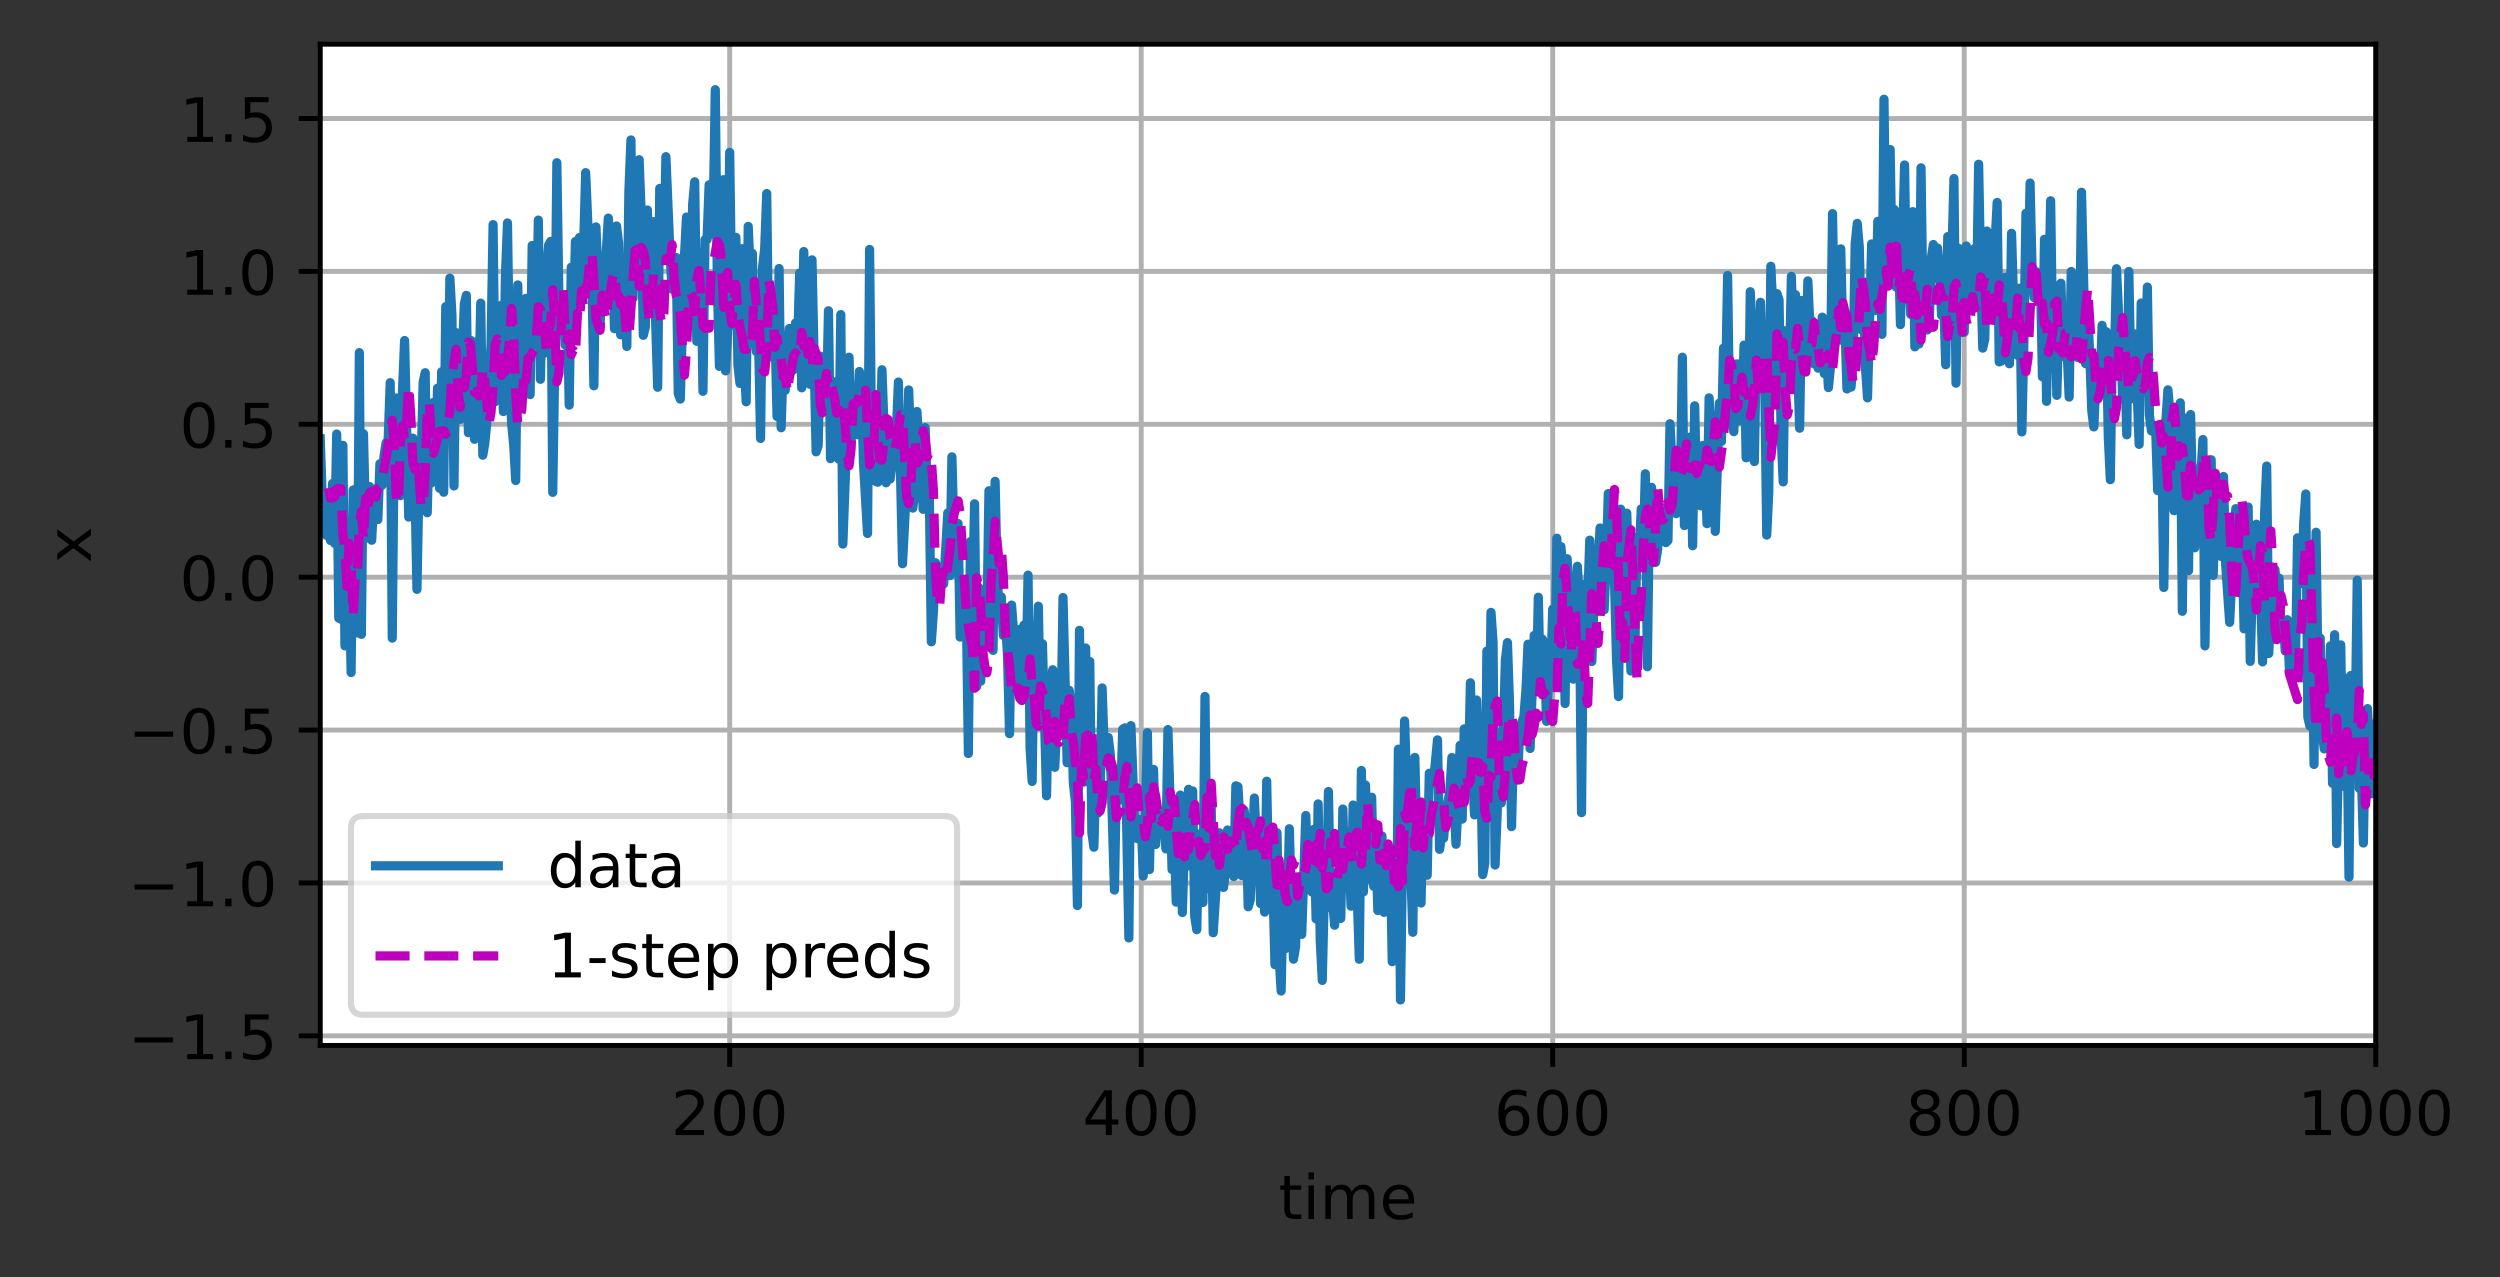 <?xml version="1.0" encoding="UTF-8"?>
<svg xmlns="http://www.w3.org/2000/svg" xmlns:xlink="http://www.w3.org/1999/xlink" width="509pt" height="260pt" viewBox="0 0 509 260" version="1.1">
<rect x="0" y="0" width="509" height="260" fill="#333333" stroke="none"/>
<defs>
<clipPath id="clip1">
  <path d="M 147 9 L 150 9 L 150 212.852 L 147 212.852 Z M 147 9 "/>
</clipPath>
<clipPath id="clip2">
  <path d="M 231 9 L 234 9 L 234 212.852 L 231 212.852 Z M 231 9 "/>
</clipPath>
<clipPath id="clip3">
  <path d="M 315 9 L 317 9 L 317 212.852 L 315 212.852 Z M 315 9 "/>
</clipPath>
<clipPath id="clip4">
  <path d="M 399 9 L 401 9 L 401 212.852 L 399 212.852 Z M 399 9 "/>
</clipPath>
<clipPath id="clip5">
  <path d="M 482 9 L 483.703 9 L 483.703 212.852 L 482 212.852 Z M 482 9 "/>
</clipPath>
<clipPath id="clip6">
  <path d="M 65.203 210 L 483.703 210 L 483.703 212 L 65.203 212 Z M 65.203 210 "/>
</clipPath>
<clipPath id="clip7">
  <path d="M 65.203 179 L 483.703 179 L 483.703 181 L 65.203 181 Z M 65.203 179 "/>
</clipPath>
<clipPath id="clip8">
  <path d="M 65.203 147 L 483.703 147 L 483.703 150 L 65.203 150 Z M 65.203 147 "/>
</clipPath>
<clipPath id="clip9">
  <path d="M 65.203 116 L 483.703 116 L 483.703 119 L 65.203 119 Z M 65.203 116 "/>
</clipPath>
<clipPath id="clip10">
  <path d="M 65.203 85 L 483.703 85 L 483.703 88 L 65.203 88 Z M 65.203 85 "/>
</clipPath>
<clipPath id="clip11">
  <path d="M 65.203 54 L 483.703 54 L 483.703 56 L 65.203 56 Z M 65.203 54 "/>
</clipPath>
<clipPath id="clip12">
  <path d="M 65.203 23 L 483.703 23 L 483.703 25 L 65.203 25 Z M 65.203 23 "/>
</clipPath>
<clipPath id="clip13">
  <path d="M 65.203 16 L 483.703 16 L 483.703 205 L 65.203 205 Z M 65.203 16 "/>
</clipPath>
<clipPath id="clip14">
  <path d="M 65.203 48 L 483.703 48 L 483.703 185 L 65.203 185 Z M 65.203 48 "/>
</clipPath>
<filter id="alpha" filterUnits="objectBoundingBox" x="0%" y="0%" width="100%" height="100%">
  <feColorMatrix type="matrix" in="SourceGraphic" values="0 0 0 0 1 0 0 0 0 1 0 0 0 0 1 0 0 0 1 0"/>
</filter>
<mask id="mask0">
  <g filter="url(#alpha)">
<rect x="0" y="0" width="509" height="260" style="fill:rgb(0%,0%,0%);fill-opacity:0.8;stroke:none;"/>
  </g>
</mask>
<clipPath id="clip15">
  <rect width="509" height="260"/>
</clipPath>
<g id="surface6" clip-path="url(#clip15)">
<path style="fill-rule:nonzero;fill:rgb(100%,100%,100%);fill-opacity:1;stroke-width:1;stroke-linecap:butt;stroke-linejoin:miter;stroke:rgb(80%,80%,80%);stroke-opacity:1;stroke-miterlimit:4;" d="M 59.163 165.281 L 153.887 165.281 C 155.219 165.281 155.887 164.613 155.887 163.281 L 155.887 134.925 C 155.887 133.591 155.219 132.925 153.887 132.925 L 59.163 132.925 C 57.828 132.925 57.163 133.591 57.163 134.925 L 57.163 163.281 C 57.163 164.613 57.828 165.281 59.163 165.281 Z M 59.163 165.281 " transform="matrix(1.25,0,0,1.25,0,0)"/>
</g>
</defs>
<g id="surface1">
<path style=" stroke:none;fill-rule:nonzero;fill:rgb(100%,100%,100%);fill-opacity:1;" d="M 65.203 212.852 L 483.703 212.852 L 483.703 9 L 65.203 9 Z M 65.203 212.852 "/>
<g clip-path="url(#clip1)" clip-rule="nonzero">
<path style="fill:none;stroke-width:0.8;stroke-linecap:square;stroke-linejoin:round;stroke:rgb(69.02%,69.02%,69.02%);stroke-opacity:1;stroke-miterlimit:4;" d="M 118.853 170.281 L 118.853 7.2 " transform="matrix(1.25,0,0,1.25,0,0)"/>
</g>
<path style="fill:none;stroke-width:0.8;stroke-linecap:butt;stroke-linejoin:round;stroke:rgb(0%,0%,0%);stroke-opacity:1;stroke-miterlimit:4;" d="M 0 0.001 L 0 3.501 " transform="matrix(1.25,0,0,1.25,148.566,212.85)"/>
<path style=" stroke:none;fill-rule:nonzero;fill:rgb(0%,0%,0%);fill-opacity:1;" d="M 139.035 230.062 L 143.336 230.062 L 143.336 231.098 L 137.551 231.098 L 137.551 230.062 C 138.02 229.578 138.656 228.926 139.465 228.113 C 140.273 227.297 140.781 226.77 140.988 226.531 C 141.383 226.09 141.656 225.715 141.812 225.406 C 141.973 225.098 142.051 224.797 142.051 224.5 C 142.051 224.016 141.879 223.621 141.539 223.316 C 141.199 223.012 140.758 222.859 140.211 222.859 C 139.824 222.859 139.418 222.926 138.988 223.059 C 138.559 223.191 138.102 223.398 137.613 223.672 L 137.613 222.426 C 138.109 222.227 138.574 222.074 139.004 221.973 C 139.438 221.871 139.832 221.82 140.188 221.82 C 141.133 221.82 141.887 222.059 142.445 222.531 C 143.008 223 143.289 223.633 143.289 224.422 C 143.289 224.797 143.219 225.152 143.078 225.488 C 142.938 225.82 142.684 226.215 142.312 226.672 C 142.211 226.789 141.887 227.133 141.34 227.695 C 140.797 228.258 140.027 229.047 139.035 230.062 Z M 139.035 230.062 "/>
<path style=" stroke:none;fill-rule:nonzero;fill:rgb(0%,0%,0%);fill-opacity:1;" d="M 148.562 222.797 C 147.93 222.797 147.449 223.109 147.129 223.734 C 146.812 224.359 146.652 225.297 146.652 226.551 C 146.652 227.801 146.812 228.738 147.129 229.363 C 147.449 229.988 147.93 230.301 148.562 230.301 C 149.203 230.301 149.68 229.988 150 229.363 C 150.32 228.738 150.48 227.801 150.48 226.551 C 150.48 225.297 150.32 224.359 150 223.734 C 149.68 223.109 149.203 222.797 148.562 222.797 Z M 148.562 221.82 C 149.586 221.82 150.363 222.227 150.902 223.035 C 151.441 223.84 151.711 225.012 151.711 226.551 C 151.711 228.086 151.441 229.258 150.902 230.066 C 150.363 230.871 149.586 231.277 148.562 231.277 C 147.543 231.277 146.762 230.871 146.223 230.066 C 145.684 229.258 145.414 228.086 145.414 226.551 C 145.414 225.012 145.684 223.84 146.223 223.035 C 146.762 222.227 147.543 221.82 148.562 221.82 Z M 148.562 221.82 "/>
<path style=" stroke:none;fill-rule:nonzero;fill:rgb(0%,0%,0%);fill-opacity:1;" d="M 156.516 222.797 C 155.879 222.797 155.402 223.109 155.082 223.734 C 154.766 224.359 154.605 225.297 154.605 226.551 C 154.605 227.801 154.766 228.738 155.082 229.363 C 155.402 229.988 155.879 230.301 156.516 230.301 C 157.152 230.301 157.633 229.988 157.953 229.363 C 158.273 228.738 158.434 227.801 158.434 226.551 C 158.434 225.297 158.273 224.359 157.953 223.734 C 157.633 223.109 157.152 222.797 156.516 222.797 Z M 156.516 221.82 C 157.535 221.82 158.316 222.227 158.855 223.035 C 159.395 223.84 159.664 225.012 159.664 226.551 C 159.664 228.086 159.395 229.258 158.855 230.066 C 158.316 230.871 157.535 231.277 156.516 231.277 C 155.492 231.277 154.715 230.871 154.176 230.066 C 153.637 229.258 153.367 228.086 153.367 226.551 C 153.367 225.012 153.637 223.84 154.176 223.035 C 154.715 222.227 155.492 221.82 156.516 221.82 Z M 156.516 221.82 "/>
<g clip-path="url(#clip2)" clip-rule="nonzero">
<path style="fill:none;stroke-width:0.8;stroke-linecap:square;stroke-linejoin:round;stroke:rgb(69.02%,69.02%,69.02%);stroke-opacity:1;stroke-miterlimit:4;" d="M 185.881 170.281 L 185.881 7.2 " transform="matrix(1.25,0,0,1.25,0,0)"/>
</g>
<path style="fill:none;stroke-width:0.8;stroke-linecap:butt;stroke-linejoin:round;stroke:rgb(0%,0%,0%);stroke-opacity:1;stroke-miterlimit:4;" d="M 0.001 0.001 L 0.001 3.501 " transform="matrix(1.25,0,0,1.25,232.35,212.85)"/>
<path style=" stroke:none;fill-rule:nonzero;fill:rgb(0%,0%,0%);fill-opacity:1;" d="M 225.145 223.059 L 222.031 227.926 L 225.145 227.926 Z M 224.82 221.984 L 226.371 221.984 L 226.371 227.926 L 227.672 227.926 L 227.672 228.949 L 226.371 228.949 L 226.371 231.098 L 225.145 231.098 L 225.145 228.949 L 221.031 228.949 L 221.031 227.762 Z M 224.82 221.984 "/>
<path style=" stroke:none;fill-rule:nonzero;fill:rgb(0%,0%,0%);fill-opacity:1;" d="M 232.344 222.797 C 231.711 222.797 231.234 223.109 230.914 223.734 C 230.594 224.359 230.434 225.297 230.434 226.551 C 230.434 227.801 230.594 228.738 230.914 229.363 C 231.234 229.988 231.711 230.301 232.344 230.301 C 232.984 230.301 233.465 229.988 233.781 229.363 C 234.102 228.738 234.262 227.801 234.262 226.551 C 234.262 225.297 234.102 224.359 233.781 223.734 C 233.465 223.109 232.984 222.797 232.344 222.797 Z M 232.344 221.82 C 233.367 221.82 234.148 222.227 234.688 223.035 C 235.227 223.84 235.496 225.012 235.496 226.551 C 235.496 228.086 235.227 229.258 234.688 230.066 C 234.148 230.871 233.367 231.277 232.344 231.277 C 231.324 231.277 230.543 230.871 230.004 230.066 C 229.465 229.258 229.195 228.086 229.195 226.551 C 229.195 225.012 229.465 223.84 230.004 223.035 C 230.543 222.227 231.324 221.82 232.344 221.82 Z M 232.344 221.82 "/>
<path style=" stroke:none;fill-rule:nonzero;fill:rgb(0%,0%,0%);fill-opacity:1;" d="M 240.297 222.797 C 239.664 222.797 239.188 223.109 238.867 223.734 C 238.547 224.359 238.387 225.297 238.387 226.551 C 238.387 227.801 238.547 228.738 238.867 229.363 C 239.188 229.988 239.664 230.301 240.297 230.301 C 240.938 230.301 241.418 229.988 241.734 229.363 C 242.055 228.738 242.215 227.801 242.215 226.551 C 242.215 225.297 242.055 224.359 241.734 223.734 C 241.418 223.109 240.938 222.797 240.297 222.797 Z M 240.297 221.82 C 241.32 221.82 242.102 222.227 242.641 223.035 C 243.18 223.84 243.449 225.012 243.449 226.551 C 243.449 228.086 243.18 229.258 242.641 230.066 C 242.102 230.871 241.32 231.277 240.297 231.277 C 239.277 231.277 238.496 230.871 237.957 230.066 C 237.418 229.258 237.148 228.086 237.148 226.551 C 237.148 225.012 237.418 223.84 237.957 223.035 C 238.496 222.227 239.277 221.82 240.297 221.82 Z M 240.297 221.82 "/>
<g clip-path="url(#clip3)" clip-rule="nonzero">
<path style="fill:none;stroke-width:0.8;stroke-linecap:square;stroke-linejoin:round;stroke:rgb(69.02%,69.02%,69.02%);stroke-opacity:1;stroke-miterlimit:4;" d="M 252.906 170.281 L 252.906 7.2 " transform="matrix(1.25,0,0,1.25,0,0)"/>
</g>
<path style="fill:none;stroke-width:0.8;stroke-linecap:butt;stroke-linejoin:round;stroke:rgb(0%,0%,0%);stroke-opacity:1;stroke-miterlimit:4;" d="M -0.001 0.001 L -0.001 3.501 " transform="matrix(1.25,0,0,1.25,316.134,212.85)"/>
<path style=" stroke:none;fill-rule:nonzero;fill:rgb(0%,0%,0%);fill-opacity:1;" d="M 308.332 226.051 C 307.777 226.051 307.34 226.242 307.016 226.621 C 306.691 226.996 306.531 227.516 306.531 228.176 C 306.531 228.828 306.691 229.348 307.016 229.73 C 307.34 230.109 307.777 230.301 308.332 230.301 C 308.883 230.301 309.324 230.109 309.645 229.73 C 309.969 229.348 310.129 228.828 310.129 228.176 C 310.129 227.516 309.969 226.996 309.645 226.621 C 309.324 226.242 308.883 226.051 308.332 226.051 Z M 310.777 222.188 L 310.777 223.309 C 310.469 223.164 310.156 223.051 309.84 222.977 C 309.527 222.898 309.215 222.859 308.902 222.859 C 308.09 222.859 307.469 223.133 307.039 223.684 C 306.609 224.23 306.363 225.062 306.305 226.172 C 306.543 225.816 306.844 225.547 307.207 225.359 C 307.57 225.168 307.969 225.074 308.402 225.074 C 309.32 225.074 310.043 225.352 310.574 225.91 C 311.105 226.465 311.371 227.219 311.371 228.176 C 311.371 229.109 311.094 229.863 310.539 230.43 C 309.988 230.992 309.25 231.277 308.332 231.277 C 307.277 231.277 306.469 230.871 305.914 230.066 C 305.355 229.258 305.078 228.086 305.078 226.551 C 305.078 225.109 305.418 223.961 306.102 223.105 C 306.785 222.25 307.703 221.82 308.855 221.82 C 309.164 221.82 309.477 221.852 309.793 221.914 C 310.105 221.973 310.438 222.066 310.777 222.188 Z M 310.777 222.188 "/>
<path style=" stroke:none;fill-rule:nonzero;fill:rgb(0%,0%,0%);fill-opacity:1;" d="M 316.129 222.797 C 315.496 222.797 315.02 223.109 314.699 223.734 C 314.379 224.359 314.219 225.297 314.219 226.551 C 314.219 227.801 314.379 228.738 314.699 229.363 C 315.02 229.988 315.496 230.301 316.129 230.301 C 316.77 230.301 317.246 229.988 317.566 229.363 C 317.887 228.738 318.047 227.801 318.047 226.551 C 318.047 225.297 317.887 224.359 317.566 223.734 C 317.246 223.109 316.77 222.797 316.129 222.797 Z M 316.129 221.82 C 317.152 221.82 317.934 222.227 318.473 223.035 C 319.012 223.84 319.281 225.012 319.281 226.551 C 319.281 228.086 319.012 229.258 318.473 230.066 C 317.934 230.871 317.152 231.277 316.129 231.277 C 315.109 231.277 314.328 230.871 313.789 230.066 C 313.25 229.258 312.98 228.086 312.98 226.551 C 312.98 225.012 313.25 223.84 313.789 223.035 C 314.328 222.227 315.109 221.82 316.129 221.82 Z M 316.129 221.82 "/>
<path style=" stroke:none;fill-rule:nonzero;fill:rgb(0%,0%,0%);fill-opacity:1;" d="M 324.082 222.797 C 323.449 222.797 322.973 223.109 322.652 223.734 C 322.332 224.359 322.172 225.297 322.172 226.551 C 322.172 227.801 322.332 228.738 322.652 229.363 C 322.973 229.988 323.449 230.301 324.082 230.301 C 324.723 230.301 325.199 229.988 325.52 229.363 C 325.84 228.738 326 227.801 326 226.551 C 326 225.297 325.84 224.359 325.52 223.734 C 325.199 223.109 324.723 222.797 324.082 222.797 Z M 324.082 221.82 C 325.105 221.82 325.887 222.227 326.426 223.035 C 326.965 223.84 327.234 225.012 327.234 226.551 C 327.234 228.086 326.965 229.258 326.426 230.066 C 325.887 230.871 325.105 231.277 324.082 231.277 C 323.062 231.277 322.281 230.871 321.742 230.066 C 321.203 229.258 320.934 228.086 320.934 226.551 C 320.934 225.012 321.203 223.84 321.742 223.035 C 322.281 222.227 323.062 221.82 324.082 221.82 Z M 324.082 221.82 "/>
<g clip-path="url(#clip4)" clip-rule="nonzero">
<path style="fill:none;stroke-width:0.8;stroke-linecap:square;stroke-linejoin:round;stroke:rgb(69.02%,69.02%,69.02%);stroke-opacity:1;stroke-miterlimit:4;" d="M 319.934 170.281 L 319.934 7.2 " transform="matrix(1.25,0,0,1.25,0,0)"/>
</g>
<path style="fill:none;stroke-width:0.8;stroke-linecap:butt;stroke-linejoin:round;stroke:rgb(0%,0%,0%);stroke-opacity:1;stroke-miterlimit:4;" d="M 0 0.001 L 0 3.501 " transform="matrix(1.25,0,0,1.25,399.917,212.85)"/>
<path style=" stroke:none;fill-rule:nonzero;fill:rgb(0%,0%,0%);fill-opacity:1;" d="M 391.961 226.77 C 391.375 226.77 390.914 226.926 390.578 227.242 C 390.242 227.555 390.074 227.984 390.074 228.535 C 390.074 229.082 390.242 229.516 390.578 229.828 C 390.914 230.141 391.375 230.301 391.961 230.301 C 392.547 230.301 393.008 230.141 393.344 229.828 C 393.684 229.512 393.852 229.078 393.852 228.535 C 393.852 227.984 393.684 227.555 393.348 227.242 C 393.016 226.926 392.551 226.77 391.961 226.77 Z M 390.727 226.246 C 390.199 226.117 389.789 225.871 389.492 225.508 C 389.199 225.145 389.051 224.703 389.051 224.184 C 389.051 223.453 389.309 222.879 389.828 222.457 C 390.348 222.031 391.059 221.82 391.961 221.82 C 392.867 221.82 393.582 222.031 394.098 222.457 C 394.613 222.879 394.871 223.453 394.871 224.184 C 394.871 224.703 394.727 225.145 394.43 225.508 C 394.137 225.871 393.727 226.117 393.199 226.246 C 393.793 226.383 394.258 226.656 394.586 227.059 C 394.918 227.461 395.086 227.953 395.086 228.535 C 395.086 229.418 394.816 230.098 394.277 230.57 C 393.738 231.039 392.965 231.277 391.961 231.277 C 390.957 231.277 390.184 231.039 389.645 230.57 C 389.105 230.098 388.836 229.418 388.836 228.535 C 388.836 227.953 389.004 227.461 389.336 227.059 C 389.672 226.656 390.133 226.383 390.727 226.246 Z M 390.277 224.301 C 390.277 224.77 390.426 225.137 390.719 225.402 C 391.016 225.668 391.43 225.801 391.961 225.801 C 392.492 225.801 392.906 225.668 393.203 225.402 C 393.504 225.137 393.652 224.77 393.652 224.301 C 393.652 223.828 393.504 223.457 393.203 223.195 C 392.906 222.93 392.492 222.797 391.961 222.797 C 391.43 222.797 391.016 222.93 390.719 223.195 C 390.426 223.457 390.277 223.828 390.277 224.301 Z M 390.277 224.301 "/>
<path style=" stroke:none;fill-rule:nonzero;fill:rgb(0%,0%,0%);fill-opacity:1;" d="M 399.914 222.797 C 399.277 222.797 398.801 223.109 398.48 223.734 C 398.164 224.359 398.004 225.297 398.004 226.551 C 398.004 227.801 398.164 228.738 398.48 229.363 C 398.801 229.988 399.277 230.301 399.914 230.301 C 400.551 230.301 401.031 229.988 401.352 229.363 C 401.672 228.738 401.832 227.801 401.832 226.551 C 401.832 225.297 401.672 224.359 401.352 223.734 C 401.031 223.109 400.551 222.797 399.914 222.797 Z M 399.914 221.82 C 400.934 221.82 401.715 222.227 402.254 223.035 C 402.793 223.84 403.062 225.012 403.062 226.551 C 403.062 228.086 402.793 229.258 402.254 230.066 C 401.715 230.871 400.934 231.277 399.914 231.277 C 398.891 231.277 398.113 230.871 397.574 230.066 C 397.035 229.258 396.766 228.086 396.766 226.551 C 396.766 225.012 397.035 223.84 397.574 223.035 C 398.113 222.227 398.891 221.82 399.914 221.82 Z M 399.914 221.82 "/>
<path style=" stroke:none;fill-rule:nonzero;fill:rgb(0%,0%,0%);fill-opacity:1;" d="M 407.867 222.797 C 407.23 222.797 406.754 223.109 406.434 223.734 C 406.117 224.359 405.957 225.297 405.957 226.551 C 405.957 227.801 406.117 228.738 406.434 229.363 C 406.754 229.988 407.23 230.301 407.867 230.301 C 408.504 230.301 408.984 229.988 409.305 229.363 C 409.625 228.738 409.785 227.801 409.785 226.551 C 409.785 225.297 409.625 224.359 409.305 223.734 C 408.984 223.109 408.504 222.797 407.867 222.797 Z M 407.867 221.82 C 408.887 221.82 409.668 222.227 410.207 223.035 C 410.746 223.84 411.016 225.012 411.016 226.551 C 411.016 228.086 410.746 229.258 410.207 230.066 C 409.668 230.871 408.887 231.277 407.867 231.277 C 406.844 231.277 406.066 230.871 405.527 230.066 C 404.988 229.258 404.719 228.086 404.719 226.551 C 404.719 225.012 404.988 223.84 405.527 223.035 C 406.066 222.227 406.844 221.82 407.867 221.82 Z M 407.867 221.82 "/>
<g clip-path="url(#clip5)" clip-rule="nonzero">
<path style="fill:none;stroke-width:0.8;stroke-linecap:square;stroke-linejoin:round;stroke:rgb(69.02%,69.02%,69.02%);stroke-opacity:1;stroke-miterlimit:4;" d="M 386.962 170.281 L 386.962 7.2 " transform="matrix(1.25,0,0,1.25,0,0)"/>
</g>
<path style="fill:none;stroke-width:0.8;stroke-linecap:butt;stroke-linejoin:round;stroke:rgb(0%,0%,0%);stroke-opacity:1;stroke-miterlimit:4;" d="M 0.002 0.001 L 0.002 3.501 " transform="matrix(1.25,0,0,1.25,483.701,212.85)"/>
<path style=" stroke:none;fill-rule:nonzero;fill:rgb(0%,0%,0%);fill-opacity:1;" d="M 469.344 230.062 L 471.359 230.062 L 471.359 223.109 L 469.168 223.547 L 469.168 222.426 L 471.348 221.984 L 472.578 221.984 L 472.578 230.062 L 474.594 230.062 L 474.594 231.098 L 469.344 231.098 Z M 469.344 230.062 "/>
<path style=" stroke:none;fill-rule:nonzero;fill:rgb(0%,0%,0%);fill-opacity:1;" d="M 479.719 222.797 C 479.086 222.797 478.609 223.109 478.289 223.734 C 477.969 224.359 477.809 225.297 477.809 226.551 C 477.809 227.801 477.969 228.738 478.289 229.363 C 478.609 229.988 479.086 230.301 479.719 230.301 C 480.359 230.301 480.84 229.988 481.156 229.363 C 481.477 228.738 481.637 227.801 481.637 226.551 C 481.637 225.297 481.477 224.359 481.156 223.734 C 480.84 223.109 480.359 222.797 479.719 222.797 Z M 479.719 221.82 C 480.742 221.82 481.523 222.227 482.062 223.035 C 482.602 223.84 482.871 225.012 482.871 226.551 C 482.871 228.086 482.602 229.258 482.062 230.066 C 481.523 230.871 480.742 231.277 479.719 231.277 C 478.699 231.277 477.918 230.871 477.379 230.066 C 476.84 229.258 476.57 228.086 476.57 226.551 C 476.57 225.012 476.84 223.84 477.379 223.035 C 477.918 222.227 478.699 221.82 479.719 221.82 Z M 479.719 221.82 "/>
<path style=" stroke:none;fill-rule:nonzero;fill:rgb(0%,0%,0%);fill-opacity:1;" d="M 487.672 222.797 C 487.039 222.797 486.562 223.109 486.242 223.734 C 485.922 224.359 485.762 225.297 485.762 226.551 C 485.762 227.801 485.922 228.738 486.242 229.363 C 486.562 229.988 487.039 230.301 487.672 230.301 C 488.312 230.301 488.793 229.988 489.109 229.363 C 489.43 228.738 489.59 227.801 489.59 226.551 C 489.59 225.297 489.43 224.359 489.109 223.734 C 488.793 223.109 488.312 222.797 487.672 222.797 Z M 487.672 221.82 C 488.695 221.82 489.477 222.227 490.016 223.035 C 490.555 223.84 490.824 225.012 490.824 226.551 C 490.824 228.086 490.555 229.258 490.016 230.066 C 489.477 230.871 488.695 231.277 487.672 231.277 C 486.652 231.277 485.871 230.871 485.332 230.066 C 484.793 229.258 484.523 228.086 484.523 226.551 C 484.523 225.012 484.793 223.84 485.332 223.035 C 485.871 222.227 486.652 221.82 487.672 221.82 Z M 487.672 221.82 "/>
<path style=" stroke:none;fill-rule:nonzero;fill:rgb(0%,0%,0%);fill-opacity:1;" d="M 495.625 222.797 C 494.992 222.797 494.516 223.109 494.195 223.734 C 493.875 224.359 493.715 225.297 493.715 226.551 C 493.715 227.801 493.875 228.738 494.195 229.363 C 494.516 229.988 494.992 230.301 495.625 230.301 C 496.266 230.301 496.746 229.988 497.062 229.363 C 497.383 228.738 497.543 227.801 497.543 226.551 C 497.543 225.297 497.383 224.359 497.062 223.734 C 496.746 223.109 496.266 222.797 495.625 222.797 Z M 495.625 221.82 C 496.648 221.82 497.43 222.227 497.969 223.035 C 498.508 223.84 498.777 225.012 498.777 226.551 C 498.777 228.086 498.508 229.258 497.969 230.066 C 497.43 230.871 496.648 231.277 495.625 231.277 C 494.605 231.277 493.824 230.871 493.285 230.066 C 492.746 229.258 492.477 228.086 492.477 226.551 C 492.477 225.012 492.746 223.84 493.285 223.035 C 493.824 222.227 494.605 221.82 495.625 221.82 Z M 495.625 221.82 "/>
<path style=" stroke:none;fill-rule:nonzero;fill:rgb(0%,0%,0%);fill-opacity:1;" d="M 262.621 239.418 L 262.621 241.359 L 264.934 241.359 L 264.934 242.234 L 262.621 242.234 L 262.621 245.945 C 262.621 246.5 262.695 246.859 262.848 247.02 C 263 247.176 263.312 247.258 263.781 247.258 L 264.934 247.258 L 264.934 248.195 L 263.781 248.195 C 262.914 248.195 262.316 248.035 261.984 247.711 C 261.656 247.387 261.492 246.797 261.492 245.945 L 261.492 242.234 L 260.668 242.234 L 260.668 241.359 L 261.492 241.359 L 261.492 239.418 Z M 262.621 239.418 "/>
<path style=" stroke:none;fill-rule:nonzero;fill:rgb(0%,0%,0%);fill-opacity:1;" d="M 266.41 241.359 L 267.531 241.359 L 267.531 248.195 L 266.41 248.195 Z M 266.41 238.699 L 267.531 238.699 L 267.531 240.121 L 266.41 240.121 Z M 266.41 238.699 "/>
<path style=" stroke:none;fill-rule:nonzero;fill:rgb(0%,0%,0%);fill-opacity:1;" d="M 275.207 242.672 C 275.488 242.168 275.824 241.793 276.215 241.555 C 276.605 241.316 277.062 241.195 277.594 241.195 C 278.305 241.195 278.855 241.445 279.242 241.945 C 279.629 242.441 279.82 243.148 279.82 244.07 L 279.82 248.195 L 278.691 248.195 L 278.691 244.105 C 278.691 243.449 278.574 242.965 278.344 242.648 C 278.109 242.332 277.758 242.172 277.281 242.172 C 276.699 242.172 276.238 242.367 275.902 242.754 C 275.562 243.137 275.395 243.664 275.395 244.332 L 275.395 248.195 L 274.266 248.195 L 274.266 244.105 C 274.266 243.445 274.148 242.961 273.918 242.645 C 273.688 242.328 273.328 242.172 272.844 242.172 C 272.27 242.172 271.812 242.367 271.477 242.754 C 271.137 243.141 270.969 243.668 270.969 244.332 L 270.969 248.195 L 269.84 248.195 L 269.84 241.359 L 270.969 241.359 L 270.969 242.422 C 271.227 242.004 271.531 241.695 271.891 241.496 C 272.25 241.297 272.676 241.195 273.168 241.195 C 273.664 241.195 274.086 241.32 274.434 241.574 C 274.781 241.824 275.039 242.191 275.207 242.672 Z M 275.207 242.672 "/>
<path style=" stroke:none;fill-rule:nonzero;fill:rgb(0%,0%,0%);fill-opacity:1;" d="M 287.906 244.496 L 287.906 245.047 L 282.742 245.047 C 282.793 245.82 283.027 246.406 283.441 246.812 C 283.859 247.219 284.441 247.422 285.184 247.422 C 285.617 247.422 286.035 247.367 286.438 247.262 C 286.844 247.156 287.246 246.996 287.645 246.785 L 287.645 247.848 C 287.242 248.02 286.828 248.148 286.406 248.238 C 285.98 248.328 285.555 248.375 285.117 248.375 C 284.027 248.375 283.164 248.055 282.527 247.422 C 281.891 246.785 281.57 245.926 281.57 244.844 C 281.57 243.727 281.875 242.84 282.477 242.184 C 283.082 241.523 283.898 241.195 284.922 241.195 C 285.844 241.195 286.57 241.492 287.105 242.086 C 287.641 242.676 287.906 243.48 287.906 244.496 Z M 286.785 244.168 C 286.777 243.555 286.605 243.062 286.27 242.699 C 285.934 242.332 285.488 242.148 284.934 242.148 C 284.309 242.148 283.809 242.324 283.43 242.68 C 283.055 243.031 282.836 243.531 282.781 244.176 Z M 286.785 244.168 "/>
<g clip-path="url(#clip6)" clip-rule="nonzero">
<path style="fill:none;stroke-width:0.8;stroke-linecap:square;stroke-linejoin:round;stroke:rgb(69.02%,69.02%,69.02%);stroke-opacity:1;stroke-miterlimit:4;" d="M 52.163 168.716 L 386.962 168.716 " transform="matrix(1.25,0,0,1.25,0,0)"/>
</g>
<path style="fill:none;stroke-width:0.8;stroke-linecap:butt;stroke-linejoin:round;stroke:rgb(0%,0%,0%);stroke-opacity:1;stroke-miterlimit:4;" d="M 0.002 -0.001 L -3.498 -0.001 " transform="matrix(1.25,0,0,1.25,65.201,210.896)"/>
<path style=" stroke:none;fill-rule:nonzero;fill:rgb(0%,0%,0%);fill-opacity:1;" d="M 27.422 211.207 L 35.246 211.207 L 35.246 212.246 L 27.422 212.246 Z M 27.422 211.207 "/>
<path style=" stroke:none;fill-rule:nonzero;fill:rgb(0%,0%,0%);fill-opacity:1;" d="M 38.121 214.609 L 40.137 214.609 L 40.137 207.656 L 37.945 208.094 L 37.945 206.973 L 40.125 206.531 L 41.355 206.531 L 41.355 214.609 L 43.371 214.609 L 43.371 215.645 L 38.121 215.645 Z M 38.121 214.609 "/>
<path style=" stroke:none;fill-rule:nonzero;fill:rgb(0%,0%,0%);fill-opacity:1;" d="M 45.859 214.094 L 47.148 214.094 L 47.148 215.645 L 45.859 215.645 Z M 45.859 214.094 "/>
<path style=" stroke:none;fill-rule:nonzero;fill:rgb(0%,0%,0%);fill-opacity:1;" d="M 49.848 206.531 L 54.688 206.531 L 54.688 207.57 L 50.977 207.57 L 50.977 209.805 C 51.156 209.742 51.332 209.695 51.512 209.668 C 51.691 209.637 51.871 209.621 52.051 209.621 C 53.066 209.621 53.871 209.902 54.465 210.457 C 55.062 211.016 55.359 211.77 55.359 212.723 C 55.359 213.703 55.055 214.465 54.441 215.008 C 53.832 215.551 52.973 215.824 51.859 215.824 C 51.477 215.824 51.09 215.789 50.691 215.727 C 50.297 215.66 49.887 215.562 49.461 215.434 L 49.461 214.191 C 49.828 214.391 50.207 214.539 50.598 214.637 C 50.988 214.734 51.402 214.785 51.836 214.785 C 52.539 214.785 53.098 214.598 53.508 214.23 C 53.918 213.859 54.125 213.355 54.125 212.723 C 54.125 212.086 53.918 211.586 53.508 211.215 C 53.098 210.844 52.539 210.66 51.836 210.66 C 51.508 210.66 51.176 210.695 50.848 210.77 C 50.523 210.84 50.188 210.957 49.848 211.109 Z M 49.848 206.531 "/>
<g clip-path="url(#clip7)" clip-rule="nonzero">
<path style="fill:none;stroke-width:0.8;stroke-linecap:square;stroke-linejoin:round;stroke:rgb(69.02%,69.02%,69.02%);stroke-opacity:1;stroke-miterlimit:4;" d="M 52.163 143.816 L 386.962 143.816 " transform="matrix(1.25,0,0,1.25,0,0)"/>
</g>
<path style="fill:none;stroke-width:0.8;stroke-linecap:butt;stroke-linejoin:round;stroke:rgb(0%,0%,0%);stroke-opacity:1;stroke-miterlimit:4;" d="M 0.002 0 L -3.498 0 " transform="matrix(1.25,0,0,1.25,65.201,179.769)"/>
<path style=" stroke:none;fill-rule:nonzero;fill:rgb(0%,0%,0%);fill-opacity:1;" d="M 27.422 180.082 L 35.246 180.082 L 35.246 181.117 L 27.422 181.117 Z M 27.422 180.082 "/>
<path style=" stroke:none;fill-rule:nonzero;fill:rgb(0%,0%,0%);fill-opacity:1;" d="M 38.121 183.48 L 40.137 183.48 L 40.137 176.527 L 37.945 176.969 L 37.945 175.844 L 40.125 175.406 L 41.355 175.406 L 41.355 183.48 L 43.371 183.48 L 43.371 184.52 L 38.121 184.52 Z M 38.121 183.48 "/>
<path style=" stroke:none;fill-rule:nonzero;fill:rgb(0%,0%,0%);fill-opacity:1;" d="M 45.859 182.969 L 47.148 182.969 L 47.148 184.52 L 45.859 184.52 Z M 45.859 182.969 "/>
<path style=" stroke:none;fill-rule:nonzero;fill:rgb(0%,0%,0%);fill-opacity:1;" d="M 52.469 176.219 C 51.836 176.219 51.359 176.531 51.039 177.156 C 50.719 177.777 50.559 178.719 50.559 179.973 C 50.559 181.219 50.719 182.156 51.039 182.781 C 51.359 183.406 51.836 183.719 52.469 183.719 C 53.109 183.719 53.59 183.406 53.906 182.781 C 54.227 182.156 54.387 181.219 54.387 179.973 C 54.387 178.719 54.227 177.777 53.906 177.156 C 53.59 176.531 53.109 176.219 52.469 176.219 Z M 52.469 175.242 C 53.492 175.242 54.273 175.645 54.812 176.453 C 55.352 177.262 55.621 178.434 55.621 179.973 C 55.621 181.504 55.352 182.676 54.812 183.484 C 54.273 184.293 53.492 184.695 52.469 184.695 C 51.449 184.695 50.668 184.293 50.129 183.484 C 49.59 182.676 49.32 181.504 49.32 179.973 C 49.32 178.434 49.59 177.262 50.129 176.453 C 50.668 175.645 51.449 175.242 52.469 175.242 Z M 52.469 175.242 "/>
<g clip-path="url(#clip8)" clip-rule="nonzero">
<path style="fill:none;stroke-width:0.8;stroke-linecap:square;stroke-linejoin:round;stroke:rgb(69.02%,69.02%,69.02%);stroke-opacity:1;stroke-miterlimit:4;" d="M 52.163 118.912 L 386.962 118.912 " transform="matrix(1.25,0,0,1.25,0,0)"/>
</g>
<path style="fill:none;stroke-width:0.8;stroke-linecap:butt;stroke-linejoin:round;stroke:rgb(0%,0%,0%);stroke-opacity:1;stroke-miterlimit:4;" d="M 0.002 -0.001 L -3.498 -0.001 " transform="matrix(1.25,0,0,1.25,65.201,148.642)"/>
<path style=" stroke:none;fill-rule:nonzero;fill:rgb(0%,0%,0%);fill-opacity:1;" d="M 27.422 148.953 L 35.246 148.953 L 35.246 149.992 L 27.422 149.992 Z M 27.422 148.953 "/>
<path style=" stroke:none;fill-rule:nonzero;fill:rgb(0%,0%,0%);fill-opacity:1;" d="M 40.543 145.09 C 39.91 145.09 39.434 145.402 39.113 146.027 C 38.793 146.652 38.633 147.59 38.633 148.844 C 38.633 150.094 38.793 151.031 39.113 151.656 C 39.434 152.281 39.91 152.594 40.543 152.594 C 41.184 152.594 41.664 152.281 41.98 151.656 C 42.301 151.031 42.461 150.094 42.461 148.844 C 42.461 147.59 42.301 146.652 41.98 146.027 C 41.664 145.402 41.184 145.09 40.543 145.09 Z M 40.543 144.113 C 41.566 144.113 42.348 144.52 42.887 145.328 C 43.426 146.133 43.695 147.309 43.695 148.844 C 43.695 150.379 43.426 151.551 42.887 152.359 C 42.348 153.164 41.566 153.57 40.543 153.57 C 39.523 153.57 38.742 153.164 38.203 152.359 C 37.664 151.551 37.395 150.379 37.395 148.844 C 37.395 147.309 37.664 146.133 38.203 145.328 C 38.742 144.52 39.523 144.113 40.543 144.113 Z M 40.543 144.113 "/>
<path style=" stroke:none;fill-rule:nonzero;fill:rgb(0%,0%,0%);fill-opacity:1;" d="M 45.859 151.84 L 47.148 151.84 L 47.148 153.391 L 45.859 153.391 Z M 45.859 151.84 "/>
<path style=" stroke:none;fill-rule:nonzero;fill:rgb(0%,0%,0%);fill-opacity:1;" d="M 49.848 144.277 L 54.688 144.277 L 54.688 145.316 L 50.977 145.316 L 50.977 147.551 C 51.156 147.488 51.332 147.441 51.512 147.414 C 51.691 147.383 51.871 147.367 52.051 147.367 C 53.066 147.367 53.871 147.648 54.465 148.203 C 55.062 148.762 55.359 149.516 55.359 150.469 C 55.359 151.449 55.055 152.211 54.441 152.754 C 53.832 153.297 52.973 153.57 51.859 153.57 C 51.477 153.57 51.09 153.535 50.691 153.473 C 50.297 153.406 49.887 153.309 49.461 153.18 L 49.461 151.938 C 49.828 152.137 50.207 152.285 50.598 152.383 C 50.988 152.48 51.402 152.531 51.836 152.531 C 52.539 152.531 53.098 152.344 53.508 151.977 C 53.918 151.605 54.125 151.102 54.125 150.469 C 54.125 149.832 53.918 149.332 53.508 148.961 C 53.098 148.59 52.539 148.406 51.836 148.406 C 51.508 148.406 51.176 148.441 50.848 148.516 C 50.523 148.586 50.188 148.703 49.848 148.855 Z M 49.848 144.277 "/>
<g clip-path="url(#clip9)" clip-rule="nonzero">
<path style="fill:none;stroke-width:0.8;stroke-linecap:square;stroke-linejoin:round;stroke:rgb(69.02%,69.02%,69.02%);stroke-opacity:1;stroke-miterlimit:4;" d="M 52.163 94.013 L 386.962 94.013 " transform="matrix(1.25,0,0,1.25,0,0)"/>
</g>
<path style="fill:none;stroke-width:0.8;stroke-linecap:butt;stroke-linejoin:round;stroke:rgb(0%,0%,0%);stroke-opacity:1;stroke-miterlimit:4;" d="M 0.002 0 L -3.498 0 " transform="matrix(1.25,0,0,1.25,65.201,117.515)"/>
<path style=" stroke:none;fill-rule:nonzero;fill:rgb(0%,0%,0%);fill-opacity:1;" d="M 40.543 113.965 C 39.91 113.965 39.434 114.277 39.113 114.902 C 38.793 115.523 38.633 116.465 38.633 117.719 C 38.633 118.965 38.793 119.902 39.113 120.527 C 39.434 121.152 39.91 121.465 40.543 121.465 C 41.184 121.465 41.664 121.152 41.98 120.527 C 42.301 119.902 42.461 118.965 42.461 117.719 C 42.461 116.465 42.301 115.523 41.98 114.902 C 41.664 114.277 41.184 113.965 40.543 113.965 Z M 40.543 112.988 C 41.566 112.988 42.348 113.391 42.887 114.199 C 43.426 115.008 43.695 116.18 43.695 117.719 C 43.695 119.25 43.426 120.422 42.887 121.23 C 42.348 122.039 41.566 122.441 40.543 122.441 C 39.523 122.441 38.742 122.039 38.203 121.23 C 37.664 120.422 37.395 119.25 37.395 117.719 C 37.395 116.18 37.664 115.008 38.203 114.199 C 38.742 113.391 39.523 112.988 40.543 112.988 Z M 40.543 112.988 "/>
<path style=" stroke:none;fill-rule:nonzero;fill:rgb(0%,0%,0%);fill-opacity:1;" d="M 45.859 120.715 L 47.148 120.715 L 47.148 122.266 L 45.859 122.266 Z M 45.859 120.715 "/>
<path style=" stroke:none;fill-rule:nonzero;fill:rgb(0%,0%,0%);fill-opacity:1;" d="M 52.473 113.965 C 51.836 113.965 51.359 114.277 51.039 114.902 C 50.719 115.523 50.562 116.465 50.562 117.719 C 50.562 118.965 50.719 119.902 51.039 120.527 C 51.359 121.152 51.836 121.465 52.473 121.465 C 53.109 121.465 53.59 121.152 53.91 120.527 C 54.23 119.902 54.391 118.965 54.391 117.719 C 54.391 116.465 54.23 115.523 53.91 114.902 C 53.59 114.277 53.109 113.965 52.473 113.965 Z M 52.473 112.988 C 53.492 112.988 54.273 113.391 54.812 114.199 C 55.352 115.008 55.621 116.18 55.621 117.719 C 55.621 119.25 55.352 120.422 54.812 121.23 C 54.273 122.039 53.492 122.441 52.473 122.441 C 51.449 122.441 50.672 122.039 50.133 121.23 C 49.594 120.422 49.324 119.25 49.324 117.719 C 49.324 116.18 49.594 115.008 50.133 114.199 C 50.672 113.391 51.449 112.988 52.473 112.988 Z M 52.473 112.988 "/>
<g clip-path="url(#clip10)" clip-rule="nonzero">
<path style="fill:none;stroke-width:0.8;stroke-linecap:square;stroke-linejoin:round;stroke:rgb(69.02%,69.02%,69.02%);stroke-opacity:1;stroke-miterlimit:4;" d="M 52.163 69.109 L 386.962 69.109 " transform="matrix(1.25,0,0,1.25,0,0)"/>
</g>
<path style="fill:none;stroke-width:0.8;stroke-linecap:butt;stroke-linejoin:round;stroke:rgb(0%,0%,0%);stroke-opacity:1;stroke-miterlimit:4;" d="M 0.002 -0.001 L -3.498 -0.001 " transform="matrix(1.25,0,0,1.25,65.201,86.388)"/>
<path style=" stroke:none;fill-rule:nonzero;fill:rgb(0%,0%,0%);fill-opacity:1;" d="M 40.543 82.836 C 39.91 82.836 39.434 83.148 39.113 83.773 C 38.793 84.398 38.633 85.336 38.633 86.59 C 38.633 87.84 38.793 88.777 39.113 89.402 C 39.434 90.027 39.91 90.34 40.543 90.34 C 41.184 90.34 41.664 90.027 41.98 89.402 C 42.301 88.777 42.461 87.84 42.461 86.59 C 42.461 85.336 42.301 84.398 41.98 83.773 C 41.664 83.148 41.184 82.836 40.543 82.836 Z M 40.543 81.859 C 41.566 81.859 42.348 82.266 42.887 83.074 C 43.426 83.879 43.695 85.055 43.695 86.59 C 43.695 88.125 43.426 89.297 42.887 90.105 C 42.348 90.91 41.566 91.316 40.543 91.316 C 39.523 91.316 38.742 90.91 38.203 90.105 C 37.664 89.297 37.395 88.125 37.395 86.59 C 37.395 85.055 37.664 83.879 38.203 83.074 C 38.742 82.266 39.523 81.859 40.543 81.859 Z M 40.543 81.859 "/>
<path style=" stroke:none;fill-rule:nonzero;fill:rgb(0%,0%,0%);fill-opacity:1;" d="M 45.859 89.586 L 47.148 89.586 L 47.148 91.137 L 45.859 91.137 Z M 45.859 89.586 "/>
<path style=" stroke:none;fill-rule:nonzero;fill:rgb(0%,0%,0%);fill-opacity:1;" d="M 49.848 82.023 L 54.688 82.023 L 54.688 83.062 L 50.977 83.062 L 50.977 85.297 C 51.156 85.234 51.332 85.188 51.512 85.16 C 51.691 85.129 51.871 85.113 52.051 85.113 C 53.066 85.113 53.875 85.395 54.469 85.949 C 55.062 86.508 55.359 87.262 55.359 88.215 C 55.359 89.195 55.055 89.957 54.445 90.5 C 53.832 91.043 52.973 91.316 51.863 91.316 C 51.48 91.316 51.09 91.281 50.691 91.219 C 50.297 91.152 49.887 91.055 49.465 90.926 L 49.465 89.684 C 49.828 89.883 50.207 90.031 50.598 90.129 C 50.988 90.227 51.402 90.277 51.836 90.277 C 52.539 90.277 53.098 90.09 53.508 89.723 C 53.918 89.352 54.125 88.848 54.125 88.215 C 54.125 87.578 53.918 87.078 53.508 86.707 C 53.098 86.336 52.539 86.152 51.836 86.152 C 51.508 86.152 51.18 86.188 50.852 86.262 C 50.523 86.332 50.188 86.449 49.848 86.602 Z M 49.848 82.023 "/>
<g clip-path="url(#clip11)" clip-rule="nonzero">
<path style="fill:none;stroke-width:0.8;stroke-linecap:square;stroke-linejoin:round;stroke:rgb(69.02%,69.02%,69.02%);stroke-opacity:1;stroke-miterlimit:4;" d="M 52.163 44.209 L 386.962 44.209 " transform="matrix(1.25,0,0,1.25,0,0)"/>
</g>
<path style="fill:none;stroke-width:0.8;stroke-linecap:butt;stroke-linejoin:round;stroke:rgb(0%,0%,0%);stroke-opacity:1;stroke-miterlimit:4;" d="M 0.002 0 L -3.498 0 " transform="matrix(1.25,0,0,1.25,65.201,55.261)"/>
<path style=" stroke:none;fill-rule:nonzero;fill:rgb(0%,0%,0%);fill-opacity:1;" d="M 38.121 58.973 L 40.137 58.973 L 40.137 52.02 L 37.945 52.461 L 37.945 51.336 L 40.125 50.898 L 41.355 50.898 L 41.355 58.973 L 43.371 58.973 L 43.371 60.012 L 38.121 60.012 Z M 38.121 58.973 "/>
<path style=" stroke:none;fill-rule:nonzero;fill:rgb(0%,0%,0%);fill-opacity:1;" d="M 45.859 58.461 L 47.148 58.461 L 47.148 60.012 L 45.859 60.012 Z M 45.859 58.461 "/>
<path style=" stroke:none;fill-rule:nonzero;fill:rgb(0%,0%,0%);fill-opacity:1;" d="M 52.473 51.711 C 51.836 51.711 51.359 52.023 51.039 52.648 C 50.719 53.27 50.562 54.211 50.562 55.465 C 50.562 56.711 50.719 57.648 51.039 58.273 C 51.359 58.898 51.836 59.211 52.473 59.211 C 53.109 59.211 53.59 58.898 53.91 58.273 C 54.23 57.648 54.391 56.711 54.391 55.465 C 54.391 54.211 54.23 53.27 53.91 52.648 C 53.59 52.023 53.109 51.711 52.473 51.711 Z M 52.473 50.734 C 53.492 50.734 54.273 51.137 54.812 51.945 C 55.352 52.754 55.621 53.926 55.621 55.465 C 55.621 56.996 55.352 58.168 54.812 58.977 C 54.273 59.785 53.492 60.188 52.473 60.188 C 51.449 60.188 50.672 59.785 50.133 58.977 C 49.594 58.168 49.324 56.996 49.324 55.465 C 49.324 53.926 49.594 52.754 50.133 51.945 C 50.672 51.137 51.449 50.734 52.473 50.734 Z M 52.473 50.734 "/>
<g clip-path="url(#clip12)" clip-rule="nonzero">
<path style="fill:none;stroke-width:0.8;stroke-linecap:square;stroke-linejoin:round;stroke:rgb(69.02%,69.02%,69.02%);stroke-opacity:1;stroke-miterlimit:4;" d="M 52.163 19.306 L 386.962 19.306 " transform="matrix(1.25,0,0,1.25,0,0)"/>
</g>
<path style="fill:none;stroke-width:0.8;stroke-linecap:butt;stroke-linejoin:round;stroke:rgb(0%,0%,0%);stroke-opacity:1;stroke-miterlimit:4;" d="M 0.002 -0.001 L -3.498 -0.001 " transform="matrix(1.25,0,0,1.25,65.201,24.134)"/>
<path style=" stroke:none;fill-rule:nonzero;fill:rgb(0%,0%,0%);fill-opacity:1;" d="M 38.121 27.848 L 40.137 27.848 L 40.137 20.895 L 37.945 21.332 L 37.945 20.211 L 40.125 19.77 L 41.355 19.77 L 41.355 27.848 L 43.371 27.848 L 43.371 28.883 L 38.121 28.883 Z M 38.121 27.848 "/>
<path style=" stroke:none;fill-rule:nonzero;fill:rgb(0%,0%,0%);fill-opacity:1;" d="M 45.859 27.332 L 47.148 27.332 L 47.148 28.883 L 45.859 28.883 Z M 45.859 27.332 "/>
<path style=" stroke:none;fill-rule:nonzero;fill:rgb(0%,0%,0%);fill-opacity:1;" d="M 49.848 19.77 L 54.688 19.77 L 54.688 20.809 L 50.977 20.809 L 50.977 23.043 C 51.156 22.98 51.332 22.934 51.512 22.906 C 51.691 22.875 51.871 22.859 52.051 22.859 C 53.066 22.859 53.875 23.141 54.469 23.695 C 55.062 24.254 55.359 25.008 55.359 25.961 C 55.359 26.941 55.055 27.703 54.445 28.246 C 53.832 28.789 52.973 29.062 51.863 29.062 C 51.48 29.062 51.09 29.027 50.691 28.965 C 50.297 28.898 49.887 28.801 49.465 28.672 L 49.465 27.43 C 49.828 27.629 50.207 27.777 50.598 27.875 C 50.988 27.973 51.402 28.023 51.836 28.023 C 52.539 28.023 53.098 27.836 53.508 27.469 C 53.918 27.098 54.125 26.594 54.125 25.961 C 54.125 25.324 53.918 24.824 53.508 24.453 C 53.098 24.082 52.539 23.898 51.836 23.898 C 51.508 23.898 51.18 23.934 50.852 24.008 C 50.523 24.078 50.188 24.195 49.848 24.348 Z M 49.848 19.77 "/>
<path style=" stroke:none;fill-rule:nonzero;fill:rgb(0%,0%,0%);fill-opacity:1;" d="M 11.664 107.762 L 14.988 110.234 L 18.5 107.637 L 18.5 108.961 L 15.812 110.949 L 18.5 112.938 L 18.5 114.266 L 14.922 111.609 L 11.664 114.039 L 11.664 112.715 L 14.098 110.902 L 11.664 109.09 Z M 11.664 107.762 "/>
<g clip-path="url(#clip13)" clip-rule="nonzero">
<path style="fill:none;stroke-width:1.5;stroke-linecap:square;stroke-linejoin:round;stroke:rgb(12.157%,46.667%,70.588%);stroke-opacity:1;stroke-miterlimit:4;" d="M 52.163 71.478 L 52.497 81.431 L 53.166 87.203 L 53.5 81.131 L 53.837 88.041 L 54.172 78.737 L 54.506 88.509 L 54.841 70.694 L 55.178 100.681 L 55.513 100.844 L 55.847 72.531 L 56.181 105.197 L 56.519 92.5 L 56.853 91.066 L 57.188 109.541 L 57.522 79.816 L 57.859 79.703 L 58.194 103.094 L 58.528 57.438 L 58.862 103.322 L 59.2 70.647 L 59.534 84.731 L 59.869 87.641 L 60.203 79.256 L 60.541 87.994 L 60.875 81.097 L 61.209 81.597 L 61.544 84.628 L 61.881 75.537 L 62.216 79.044 L 62.55 74.259 L 62.884 72.15 L 63.222 71.713 L 63.556 62.331 L 63.891 103.938 L 64.225 69.166 L 64.562 64.819 L 64.897 71.541 L 65.231 80.734 L 65.566 63.472 L 65.9 55.469 L 66.572 84.222 L 66.906 82.022 L 67.241 71.366 L 67.578 79.184 L 67.912 95.991 L 68.247 78.425 L 68.581 76.028 L 68.919 62.312 L 69.253 60.712 L 69.588 83.513 L 69.922 70.678 L 70.259 78.669 L 70.594 65.553 L 70.928 77.522 L 71.263 63.231 L 71.6 79.531 L 71.934 60.553 L 72.269 80.172 L 72.603 49.941 L 72.941 69.891 L 73.275 45.303 L 73.609 51.259 L 73.944 79.15 L 74.281 54.169 L 74.616 64.091 L 74.95 68.303 L 75.622 49.556 L 75.956 48.112 L 76.291 70.475 L 76.625 55.416 L 76.963 65.866 L 77.297 71.55 L 77.631 55.641 L 77.966 64.469 L 78.3 49.372 L 78.638 74.141 L 78.972 72.109 L 79.306 68.638 L 79.978 56.144 L 80.312 36.587 L 80.647 65.419 L 80.981 53.094 L 81.319 63.056 L 81.653 49.728 L 81.987 67.034 L 82.322 45.034 L 82.659 36.319 L 82.994 59.353 L 83.328 68.959 L 83.662 72.319 L 84 78.269 L 84.334 46.409 L 84.669 66.147 L 85.003 56.906 L 85.341 61.641 L 85.675 48.6 L 86.009 58.794 L 86.344 64.269 L 86.681 39.987 L 87.35 55.331 L 87.684 35.847 L 88.022 61.781 L 88.356 47.45 L 88.691 57.519 L 89.025 44.631 L 89.362 39.9 L 89.697 39.319 L 90.031 80.194 L 90.366 58.731 L 90.7 26.503 L 91.037 48.834 L 91.372 53.328 L 91.706 50.95 L 92.041 56.172 L 92.378 49.172 L 92.713 65.984 L 93.047 43.522 L 93.381 54.087 L 93.719 39.337 L 94.053 50.141 L 94.388 38.688 L 94.722 47.891 L 95.059 40.097 L 95.394 28.122 L 96.062 43.816 L 96.4 44.984 L 96.734 62.837 L 97.069 36.966 L 97.741 53.181 L 98.075 43.659 L 98.409 46.703 L 99.081 35.525 L 99.416 40.212 L 99.75 41.141 L 100.084 53.541 L 100.422 36.809 L 100.756 39.597 L 101.091 54.525 L 101.425 53.422 L 101.763 48.272 L 102.097 56.428 L 102.431 31.188 L 102.766 22.794 L 103.1 48.562 L 103.438 33.337 L 103.772 37.094 L 104.106 26.012 L 104.441 34.991 L 104.778 54.616 L 105.112 53.231 L 105.447 34.206 L 105.781 44.991 L 106.119 39.116 L 106.453 36.103 L 106.787 52.366 L 107.122 63.075 L 107.459 30.694 L 107.794 35.631 L 108.128 42.456 L 108.463 25.519 L 109.134 41.369 L 109.469 47.112 L 109.803 43.656 L 110.141 41.944 L 110.475 64.131 L 110.809 65 L 111.481 41.797 L 111.816 35.362 L 112.15 53.125 L 112.484 49.153 L 112.822 33.203 L 113.156 29.613 L 113.491 55.594 L 113.825 49.459 L 114.162 41.216 L 114.497 63.731 L 114.831 39.038 L 115.166 39.019 L 115.5 30.109 L 115.838 38.169 L 116.172 34.691 L 116.506 14.613 L 116.841 46.259 L 117.178 59.675 L 117.513 31.597 L 117.847 29.259 L 118.181 60.413 L 118.519 54.169 L 118.853 24.822 L 119.188 49.175 L 119.522 52.984 L 119.859 38.653 L 120.194 59.431 L 120.528 62.456 L 120.862 40.503 L 121.2 58.569 L 121.534 65.444 L 121.869 36.881 L 122.203 44.444 L 122.541 41.272 L 122.875 53.416 L 123.209 57.291 L 123.544 54.781 L 123.881 71.409 L 124.216 43.462 L 124.55 40.544 L 124.884 31.525 L 125.222 58.156 L 125.556 52.997 L 125.891 51.85 L 126.225 53.625 L 126.562 67.838 L 126.897 43.737 L 127.231 69.672 L 127.566 59.122 L 127.9 63.581 L 128.572 53.5 L 129.241 60.231 L 129.578 52.597 L 129.912 56.225 L 130.247 44.484 L 130.581 63.166 L 130.919 40.975 L 131.253 61.55 L 131.588 53.212 L 131.922 62.597 L 132.259 42.328 L 132.928 73.594 L 133.262 72.609 L 133.6 58.009 L 133.934 59.216 L 134.269 66.725 L 134.603 66.713 L 134.941 50.619 L 135.275 74.706 L 135.609 62.116 L 135.944 68.947 L 136.281 65.875 L 136.616 74.778 L 136.95 51.241 L 137.284 88.616 L 137.956 70.487 L 138.291 58.181 L 138.625 71.969 L 138.963 62.978 L 139.297 63.7 L 139.631 70.794 L 139.966 60.516 L 140.3 61.681 L 140.637 75.403 L 141.306 86.888 L 141.641 40.631 L 141.978 73.847 L 142.312 77.069 L 142.647 78.425 L 142.981 78.544 L 143.319 75.869 L 143.653 60.228 L 144.322 78.634 L 144.659 71.272 L 144.994 78.016 L 145.328 75.138 L 145.662 70.519 L 146 70.213 L 146.334 62.228 L 147.003 91.812 L 147.675 78.787 L 148.009 63.522 L 148.681 82.759 L 149.016 79.959 L 149.35 67.025 L 149.684 73.166 L 150.022 72.478 L 150.356 82.956 L 150.691 69.653 L 151.025 79.684 L 151.363 80.162 L 151.697 104.537 L 152.031 99.691 L 152.366 91.656 L 152.7 93.925 L 153.037 94.713 L 153.372 93.966 L 153.706 95.097 L 154.378 83.55 L 154.713 93.756 L 155.047 74.416 L 155.381 86.519 L 155.719 92.041 L 156.053 85.269 L 156.387 103.763 L 156.722 96.716 L 157.059 95.878 L 157.394 99.588 L 157.728 122.728 L 158.062 88.225 L 158.4 99.481 L 158.734 82.059 L 159.069 111.841 L 159.403 95.688 L 159.741 110.959 L 160.075 97.616 L 160.409 100.312 L 160.744 101.781 L 161.081 79.938 L 161.416 81.069 L 161.75 105.934 L 162.084 78.397 L 162.422 94.016 L 162.756 99.316 L 163.091 97.228 L 163.425 103.503 L 163.762 101.194 L 164.097 106.6 L 164.431 119.494 L 164.766 98.556 L 165.1 103.072 L 165.438 112.578 L 165.772 110.862 L 166.106 102.509 L 166.441 104.509 L 166.778 101.825 L 167.113 111.481 L 167.447 93.681 L 167.781 121.95 L 168.119 127.278 L 168.453 101.881 L 168.787 110.256 L 169.122 98.741 L 169.459 115.763 L 169.794 104.856 L 170.463 129.619 L 170.8 111.25 L 171.134 112.281 L 171.469 109.084 L 171.803 124.972 L 172.475 109.956 L 172.809 118.231 L 173.144 97.325 L 173.816 124.225 L 174.15 112.434 L 174.484 115.156 L 174.822 127.475 L 175.156 130.581 L 175.491 147.494 L 175.825 102.672 L 176.162 125.584 L 176.497 125.263 L 176.831 105.544 L 177.166 127.334 L 177.5 107.741 L 177.838 135.562 L 178.172 137.994 L 178.506 125.569 L 178.841 132.422 L 179.178 130.394 L 179.512 112.05 L 179.847 121.647 L 180.181 121.644 L 180.519 120.134 L 180.853 122.969 L 181.522 144.972 L 181.859 126.147 L 182.194 129.681 L 182.528 130.281 L 182.863 118.797 L 183.2 118.556 L 183.869 152.769 L 184.203 118.191 L 184.875 135.866 L 185.209 136.578 L 185.544 133.484 L 185.881 133.938 L 186.216 142.688 L 186.55 132.688 L 186.884 119.35 L 187.222 141.631 L 187.556 125.584 L 187.891 125.319 L 188.225 137.553 L 188.562 131.947 L 188.897 135.856 L 189.231 132.797 L 189.566 133.291 L 189.9 138.266 L 190.238 118.838 L 190.906 141.637 L 191.241 135.387 L 191.578 146.938 L 191.912 146.941 L 192.247 129.503 L 192.581 148.634 L 192.919 137.287 L 193.253 141.141 L 193.588 128.566 L 193.922 133.481 L 194.259 128.825 L 194.594 149.275 L 194.928 151.419 L 195.262 135.866 L 195.6 139.228 L 195.934 146.997 L 196.269 113.444 L 196.603 144.747 L 197.275 130.909 L 197.609 151.925 L 198.281 141.453 L 198.616 135.65 L 198.95 136.822 L 199.284 144.541 L 199.622 141.669 L 199.956 135.194 L 200.291 140.678 L 200.625 139.594 L 200.963 142.769 L 201.297 127.994 L 201.631 128.134 L 201.966 133.578 L 202.3 142.641 L 202.637 131.975 L 202.972 134.819 L 203.306 147.691 L 203.641 146.584 L 204.312 129.988 L 204.647 137.556 L 204.981 134.312 L 205.319 147.175 L 205.653 139.409 L 205.988 148.562 L 206.322 127.244 L 206.659 144.994 L 206.994 145.441 L 207.328 143.694 L 207.662 157.122 L 208 135.637 L 208.334 155.775 L 208.669 161.412 L 209.003 145.922 L 209.341 154.528 L 209.675 149.356 L 210.009 134.988 L 210.344 147.772 L 210.681 156.231 L 211.016 154.238 L 211.35 143.447 L 211.684 145.713 L 212.022 152.184 L 212.691 132.828 L 213.025 143.963 L 213.363 142.363 L 213.697 145.291 L 214.031 135.069 L 214.366 149.678 L 214.7 130.941 L 215.037 153.178 L 215.372 159.688 L 215.706 145.381 L 216.041 147.906 L 216.378 128.931 L 216.713 147.434 L 217.047 146.522 L 217.381 150.697 L 217.719 142.219 L 218.053 145.162 L 218.387 149.588 L 218.722 131.775 L 219.059 143.434 L 219.394 144.341 L 219.728 138.981 L 220.062 147.594 L 220.4 131.125 L 220.734 135.512 L 221.403 156.241 L 221.741 125.497 L 222.075 145.269 L 222.409 127.866 L 222.744 137.956 L 223.081 143.244 L 223.416 129.856 L 223.75 144.353 L 224.084 136.619 L 224.422 148.3 L 224.756 147.553 L 225.091 136.162 L 225.425 148.603 L 225.762 138.6 L 226.097 144.784 L 226.431 138.938 L 226.766 156.634 L 227.1 140.213 L 227.438 153.784 L 227.772 122.025 L 228.106 162.869 L 228.778 117.434 L 229.113 127.659 L 229.447 130.981 L 230.119 151.847 L 230.453 123.369 L 230.787 138.456 L 231.122 133.637 L 231.459 147.081 L 231.794 131.781 L 232.463 142.556 L 232.8 125.956 L 233.469 127.612 L 234.141 120.513 L 234.475 138.338 L 234.809 136.119 L 235.144 136.509 L 235.481 131.703 L 235.816 130.719 L 236.15 128.931 L 236.484 123.388 L 237.156 137.509 L 237.491 131.034 L 237.825 121.403 L 238.162 133.416 L 238.497 118.719 L 238.831 126.963 L 239.166 126.272 L 239.5 111.216 L 239.838 125.644 L 240.172 132.731 L 240.506 114.016 L 240.841 123.375 L 241.178 124.644 L 241.512 142.453 L 241.847 140.534 L 242.181 106.05 L 242.519 125.534 L 242.853 99.747 L 243.188 104.569 L 243.522 140.891 L 243.859 132.531 L 244.194 119.391 L 244.528 130.781 L 245.2 107.456 L 245.534 104.672 L 245.869 114.506 L 246.203 134.641 L 246.541 120.481 L 246.875 124.294 L 247.209 126.325 L 247.544 118.562 L 248.216 116.706 L 248.55 112.325 L 248.884 104.931 L 249.222 121.912 L 249.891 103.497 L 250.225 112.616 L 250.562 97.281 L 250.897 112.694 L 251.231 104.109 L 251.566 106.15 L 251.9 117.491 L 252.238 110.903 L 252.572 109.991 L 252.906 99.234 L 253.241 110.169 L 253.578 87.666 L 253.912 99.669 L 254.247 89.028 L 254.581 93.528 L 254.919 114.591 L 255.253 91.006 L 255.588 96.1 L 255.922 95.834 L 256.259 110.622 L 256.594 108.978 L 256.928 92.234 L 257.262 99.053 L 257.6 132.366 L 257.934 95.191 L 258.269 99.041 L 258.603 97.834 L 258.941 87.984 L 259.275 107.75 L 259.609 99.119 L 259.944 96.322 L 260.281 92.206 L 260.616 86 L 261.284 99.334 L 261.622 91.731 L 261.956 80.4 L 262.291 80.403 L 262.962 94.431 L 263.297 107.416 L 263.631 113.456 L 263.966 82.925 L 264.3 100.463 L 264.637 86.103 L 264.972 83.588 L 265.641 109.291 L 265.978 100.853 L 266.312 104.294 L 266.647 87.481 L 266.981 90.722 L 267.319 82.897 L 267.653 89.725 L 267.988 77.166 L 268.322 108.6 L 268.659 82.703 L 268.994 79.369 L 269.328 81.522 L 269.663 91.594 L 270 89.487 L 270.334 83.016 L 270.669 87.912 L 271.003 83.906 L 271.341 88.378 L 271.675 88.025 L 272.009 69.025 L 272.344 75.772 L 272.681 78.722 L 273.016 83.659 L 273.35 77.928 L 273.684 81.078 L 274.022 58.184 L 274.356 85.597 L 274.691 75.381 L 275.025 83.128 L 275.359 71.166 L 275.697 88.891 L 276.031 66.1 L 276.366 81.319 L 276.7 76.566 L 277.038 82.397 L 277.372 72.55 L 277.706 75.144 L 278.041 85.297 L 278.378 64.8 L 278.712 71.416 L 279.047 67.625 L 279.381 86.547 L 280.053 65.666 L 280.387 71.903 L 280.722 56.709 L 281.059 62.538 L 281.394 44.872 L 281.728 68.403 L 282.062 68.281 L 282.4 70.306 L 282.734 59.297 L 283.069 59.278 L 283.403 68.516 L 283.741 66.228 L 284.075 56.216 L 284.409 74.562 L 284.744 74.444 L 285.081 47.513 L 285.416 55.513 L 285.75 75.175 L 286.084 56.166 L 286.422 59.153 L 286.756 49.244 L 287.091 59.978 L 287.425 61.016 L 287.762 87.153 L 288.097 80.213 L 288.431 43.372 L 288.766 50.309 L 289.1 63.966 L 289.438 47.831 L 289.772 48.847 L 290.106 70.688 L 290.441 78.491 L 290.778 53.878 L 291.447 60.513 L 291.781 45.009 L 292.119 57.122 L 292.453 48 L 293.122 69.747 L 293.459 48.95 L 293.794 55.7 L 294.128 59.413 L 294.462 45.756 L 294.8 53.138 L 295.134 52.253 L 295.469 59.275 L 295.803 55.847 L 296.141 59.972 L 296.475 59.081 L 296.809 51.656 L 297.144 60.85 L 297.481 57.538 L 297.816 63.131 L 298.15 59.697 L 298.484 34.794 L 298.822 55.487 L 299.156 46.378 L 299.491 46.478 L 299.825 40.534 L 300.163 55.513 L 300.497 52.837 L 300.831 63.353 L 301.166 62.584 L 301.5 63.059 L 301.837 58.65 L 302.172 39.681 L 302.506 36.388 L 302.841 40.241 L 303.178 53.712 L 303.512 46.972 L 303.847 59.888 L 304.181 64.806 L 304.853 39.734 L 305.188 49.769 L 305.522 50.575 L 305.859 36.053 L 306.194 38.075 L 306.528 54.453 L 306.863 16.166 L 307.2 44.291 L 307.534 37.853 L 307.869 24.359 L 308.203 44.653 L 308.541 34.122 L 308.875 46.781 L 309.209 39.919 L 309.544 52.878 L 310.216 26.869 L 310.55 48.769 L 310.884 42.853 L 311.222 51.212 L 311.556 34.472 L 311.891 56.491 L 312.225 46.15 L 312.562 56.034 L 312.897 27.337 L 313.231 51.425 L 313.566 47.397 L 313.9 53.753 L 314.238 52.638 L 314.572 42.025 L 314.906 39.831 L 315.241 45.325 L 315.578 40.403 L 315.913 43.853 L 316.247 51.366 L 316.581 48.825 L 316.919 59.409 L 317.253 38.538 L 317.587 46.147 L 317.922 41.891 L 318.259 29.081 L 318.594 62.413 L 318.928 40.4 L 319.262 44.15 L 319.6 53.987 L 319.934 54.112 L 320.269 40.069 L 320.603 45.344 L 320.941 48.431 L 321.275 45.784 L 321.609 40.494 L 321.944 48.291 L 322.281 26.753 L 322.616 44.953 L 322.95 56.7 L 323.284 55.188 L 323.622 37.634 L 323.956 48.597 L 324.291 50.678 L 324.625 45.991 L 325.297 32.975 L 325.631 58.944 L 325.966 58.816 L 326.3 48.803 L 326.637 45.184 L 326.972 55.438 L 327.306 59.25 L 327.641 38.003 L 327.978 49.216 L 328.312 47.759 L 328.647 57.897 L 328.981 46.934 L 329.319 70.353 L 329.653 55.628 L 329.988 34.741 L 330.322 46.016 L 330.659 29.819 L 330.994 44.291 L 331.328 48.475 L 331.663 44.259 L 332 47.259 L 332.334 44.428 L 332.669 61.381 L 333.003 38.972 L 333.341 65.366 L 334.009 32.703 L 334.344 55.837 L 334.681 46.528 L 335.016 64.394 L 335.35 51.638 L 335.684 46.134 L 336.022 58.062 L 336.356 53.119 L 336.691 57.128 L 337.025 64.672 L 337.359 44.222 L 337.697 55.344 L 338.031 57.709 L 338.366 58.203 L 338.7 56.759 L 339.038 31.312 L 339.706 59.237 L 340.041 50.938 L 340.378 57.719 L 340.712 66.966 L 341.047 69.537 L 341.381 61.825 L 341.719 59.772 L 342.053 63.353 L 342.387 52.994 L 342.722 62.928 L 343.059 54.019 L 343.394 71.037 L 343.728 78.131 L 344.062 55.597 L 344.4 58.378 L 344.734 43.769 L 345.069 50.956 L 345.403 54.128 L 345.741 65.022 L 346.075 58.675 L 346.409 70.819 L 346.744 44.212 L 347.081 61.625 L 347.416 64.916 L 347.75 54.397 L 348.422 72.372 L 348.756 49.359 L 349.091 62.078 L 349.425 58.544 L 349.762 46.753 L 350.097 67.616 L 350.431 70.188 L 350.766 70.172 L 351.1 69.406 L 351.438 79.897 L 351.772 69.175 L 352.106 71.934 L 352.441 95.691 L 352.778 68.562 L 353.113 63.503 L 353.447 67.459 L 354.119 83.181 L 354.453 68.703 L 354.788 80.444 L 355.122 65.609 L 355.459 99.566 L 355.794 68.072 L 356.128 74.428 L 356.462 92.956 L 356.8 67.525 L 357.134 81.241 L 357.469 89.225 L 357.803 79.197 L 358.141 76.294 L 358.475 77.428 L 358.809 71.6 L 359.144 105.206 L 359.481 81.406 L 359.816 81.625 L 360.15 74.888 L 360.484 93.706 L 360.822 82.759 L 361.156 82.122 L 361.491 79.591 L 361.825 90.662 L 362.163 77.612 L 362.497 91.625 L 363.166 101.362 L 363.837 87.481 L 364.172 82.85 L 364.506 83.675 L 364.841 92.562 L 365.178 87.547 L 365.512 102.422 L 365.847 88.953 L 366.181 82.584 L 366.519 107.722 L 366.853 95.938 L 367.188 91.612 L 367.522 85.384 L 367.859 96.234 L 368.194 96.653 L 368.528 107.8 L 368.863 83.484 L 369.2 75.912 L 369.534 106.447 L 369.869 99.362 L 370.203 104.178 L 370.541 92.766 L 370.875 96.125 L 371.209 94.156 L 371.544 103.131 L 371.881 100.991 L 372.216 106.034 L 372.55 100.934 L 372.884 108.803 L 373.222 102.616 L 373.556 109.828 L 373.891 107.553 L 374.225 87.603 L 374.562 92.175 L 374.897 95.037 L 375.231 85.128 L 375.566 80.453 L 375.9 116.822 L 376.238 118.269 L 376.572 95.091 L 376.906 124.509 L 377.241 86.694 L 377.578 112.703 L 377.913 103.934 L 378.247 119.466 L 378.581 121.984 L 378.919 120.425 L 379.253 121.072 L 379.587 105.191 L 379.922 127.584 L 380.259 103.388 L 380.594 137.403 L 381.262 105.041 L 381.6 128.072 L 381.934 110.45 L 382.269 117.759 L 382.603 142.875 L 382.941 110.006 L 383.275 110.053 L 383.609 118.741 L 383.944 94.516 L 384.281 128.409 L 384.616 125.991 L 384.95 137.309 L 385.284 118.197 L 385.622 115.419 L 386.291 129.284 L 386.625 117.938 L 386.962 128.166 " transform="matrix(1.25,0,0,1.25,0,0)"/>
</g>
<g clip-path="url(#clip14)" clip-rule="nonzero">
<path style="fill:none;stroke-width:1.5;stroke-linecap:butt;stroke-linejoin:round;stroke:rgb(74.902%,0%,74.902%);stroke-opacity:1;stroke-dasharray:5.55,2.4;stroke-miterlimit:4;" d="M 53.5 79.481 L 53.837 81.138 L 54.506 80.941 L 54.841 79.672 L 55.178 79.531 L 55.513 79.606 L 55.847 86.969 L 56.181 89.616 L 56.519 95.528 L 56.853 88.506 L 57.188 92.263 L 57.522 100.369 L 57.859 94.034 L 58.194 94.272 L 58.528 85.441 L 58.862 83.3 L 59.2 87.925 L 59.534 81.2 L 59.869 83.391 L 60.203 80.269 L 60.541 80.066 L 61.209 80.956 L 61.544 79.463 L 61.881 79.188 L 62.216 78.519 L 63.891 68.466 L 64.225 72.719 L 64.562 81.369 L 64.897 82.106 L 65.231 71.709 L 65.566 69.319 L 65.9 71.597 L 66.237 68.547 L 66.572 62.809 L 66.906 67.756 L 67.241 75.234 L 67.578 76.453 L 67.912 74.756 L 68.247 77.369 L 68.581 82.553 L 68.919 82.544 L 69.253 76.731 L 69.588 67.453 L 69.922 65.484 L 70.259 71.581 L 70.594 73.819 L 71.6 70.244 L 71.934 70.453 L 72.269 70.156 L 72.603 70.713 L 73.275 66.953 L 73.609 61.319 L 74.281 56.913 L 74.616 63.831 L 74.95 66.347 L 75.284 63.025 L 75.622 63.125 L 75.956 61.034 L 76.291 55.706 L 76.625 56.128 L 77.297 63.903 L 77.631 63.756 L 77.966 64.481 L 78.3 64.175 L 78.638 59.916 L 78.972 62.156 L 79.641 69.003 L 79.978 67.125 L 80.312 63.069 L 80.647 56.141 L 80.981 55.212 L 81.319 55.837 L 81.653 61.141 L 81.987 58.319 L 82.322 60.45 L 82.659 58.469 L 82.994 55.35 L 83.328 50.269 L 83.662 54.575 L 84 64.062 L 84.334 69.206 L 84.669 68.45 L 85.003 66.537 L 85.341 60.606 L 85.675 61.941 L 86.009 58.334 L 86.344 58.281 L 86.681 57.475 L 87.016 57 L 87.35 55.391 L 87.684 49.947 L 88.022 50.403 L 88.356 54.038 L 88.691 53.184 L 89.025 57.744 L 89.362 53.725 L 89.697 52.619 L 90.031 47.191 L 90.366 52.7 L 90.7 62.184 L 91.037 60.797 L 91.706 46.956 L 92.041 53.216 L 92.378 55.366 L 92.713 54.356 L 93.047 57.766 L 93.381 57.062 L 93.719 57.875 L 94.053 51.044 L 94.388 52.194 L 94.722 47.362 L 95.059 50.275 L 95.394 46.828 L 95.728 46.225 L 96.062 42.475 L 96.4 41.256 L 96.734 45.553 L 97.069 52.006 L 97.741 53.794 L 98.075 48.053 L 98.409 50.566 L 98.744 52.134 L 99.081 48.609 L 99.416 47.494 L 99.75 45.394 L 100.084 44.341 L 100.422 48.331 L 100.756 48.15 L 101.091 49.594 L 101.425 47.138 L 102.097 54.797 L 102.431 54.944 L 103.438 40.794 L 103.772 40.622 L 104.106 46.622 L 104.441 40.291 L 104.778 40.894 L 105.112 42.409 L 105.447 49.106 L 105.781 52.237 L 106.119 50.019 L 106.453 44.547 L 106.787 46.438 L 107.122 46.794 L 107.459 50.888 L 107.794 52.8 L 108.128 51.019 L 108.463 42.128 L 108.8 41.953 L 109.134 42.609 L 109.469 39.841 L 109.803 45.266 L 110.141 48.141 L 110.475 49.166 L 110.809 51.65 L 111.481 61.087 L 111.816 57.097 L 112.15 49.419 L 112.484 47.75 L 112.822 48.384 L 113.156 50.731 L 113.491 45.644 L 113.825 44.066 L 114.162 47.625 L 114.497 53.047 L 114.831 53.487 L 115.166 53.266 L 115.5 53.45 L 115.838 43.469 L 116.172 42.981 L 116.841 39.319 L 117.178 39.844 L 117.513 42.356 L 117.847 50.047 L 118.181 48.844 L 118.519 44.372 L 118.853 50.219 L 119.188 52.7 L 119.859 46.319 L 120.194 51.047 L 120.528 53.381 L 120.862 54.778 L 121.2 56.891 L 121.534 56.922 L 121.869 56.062 L 122.203 56.55 L 122.541 54.691 L 122.875 45.822 L 123.209 49.8 L 123.544 51.872 L 124.216 60.259 L 124.55 60.594 L 124.884 57.337 L 125.222 45.6 L 125.556 47.403 L 125.891 50.297 L 126.225 56.556 L 126.562 55.031 L 126.897 57.509 L 127.231 58.375 L 127.566 61.381 L 127.9 61.025 L 128.238 63.928 L 128.572 61.462 L 128.906 60.038 L 129.241 58.031 L 129.578 57.475 L 129.912 57.966 L 130.247 58.134 L 130.581 54.138 L 130.919 56.35 L 131.253 54.55 L 131.588 57.703 L 131.922 55.65 L 132.259 59.756 L 132.594 56.672 L 133.262 58.475 L 133.6 65.809 L 133.934 67.244 L 134.603 60.828 L 134.941 63.016 L 135.275 62.194 L 135.944 64.897 L 136.281 67.269 L 136.616 65.906 L 136.95 67.15 L 137.284 66.422 L 137.622 68.747 L 137.956 73.325 L 138.291 75.853 L 138.625 73.138 L 138.963 65.75 L 139.631 65.6 L 139.966 64.297 L 140.3 65.15 L 140.972 63.569 L 141.641 75.722 L 142.312 73.334 L 142.647 64.259 L 142.981 71.925 L 143.319 74.759 L 143.653 74.953 L 144.322 68.141 L 144.659 68.347 L 144.994 71.3 L 145.662 73.372 L 146 72.066 L 146.669 67.562 L 147.003 67.622 L 147.675 80.812 L 148.009 82.041 L 148.344 79.403 L 148.681 71.713 L 149.016 71.513 L 149.35 75.438 L 149.684 74.831 L 150.356 70.159 L 150.691 71.487 L 151.025 74.428 L 151.363 73.678 L 151.697 74.931 L 152.031 79.784 L 152.366 92.797 L 152.7 98.384 L 153.037 98.872 L 153.372 94.103 L 153.706 93.144 L 154.041 94.497 L 154.713 89.734 L 155.047 85.675 L 155.381 83.759 L 156.053 81.588 L 156.387 83.572 L 157.394 99.684 L 158.062 103.981 L 158.4 105.309 L 158.734 112.094 L 159.069 94.097 L 159.403 95.497 L 159.741 98.644 L 160.075 106.103 L 160.409 108.541 L 160.744 109.578 L 161.081 106.922 L 161.416 94.931 L 161.75 90.987 L 162.084 84.928 L 162.756 91.822 L 163.091 89.303 L 163.425 93.969 L 163.762 102.941 L 164.431 108.419 L 164.766 112.156 L 165.1 113.269 L 165.438 113.397 L 165.772 112.041 L 166.106 113.747 L 166.441 114.103 L 166.778 113.438 L 167.113 111.475 L 167.447 110.959 L 167.781 107.334 L 168.119 111.566 L 168.453 113.441 L 168.787 117.884 L 169.122 118.297 L 169.459 111.734 L 170.128 113.822 L 170.8 120.681 L 171.134 121.284 L 171.469 120.828 L 171.803 117.494 L 172.141 120.619 L 172.475 120.947 L 172.809 119.772 L 173.144 120.691 L 173.481 113.856 L 173.816 115.7 L 174.15 113.819 L 174.484 119.197 L 174.822 120.784 L 175.491 127.078 L 175.825 135.647 L 176.162 124.612 L 176.497 126.472 L 176.831 119.95 L 177.166 119.728 L 177.5 124.409 L 177.838 118.584 L 178.172 127.241 L 178.506 125.3 L 178.841 130.559 L 179.178 132.091 L 179.512 130.759 L 179.847 124.906 L 180.181 124.816 L 180.519 123.45 L 180.853 123.681 L 181.188 124.781 L 181.859 133.178 L 182.194 132.316 L 182.528 132.197 L 182.863 130.644 L 183.2 126.694 L 183.534 124.844 L 184.203 133.056 L 184.541 131.384 L 184.875 131.238 L 185.209 128.319 L 185.544 132.988 L 185.881 133.731 L 186.216 133.8 L 186.55 136.297 L 186.884 134.475 L 187.222 129.753 L 187.556 133.344 L 187.891 128.147 L 188.225 129.644 L 188.562 131.859 L 188.897 131.578 L 189.231 133.847 L 189.566 133.169 L 189.9 133.175 L 190.238 134.581 L 190.572 128.994 L 190.906 130.625 L 191.241 130.159 L 191.912 139.025 L 192.247 138.672 L 192.581 136.363 L 192.919 139.562 L 193.253 134.453 L 193.588 138.372 L 193.922 134.062 L 194.259 133.484 L 194.594 131.053 L 194.928 137.291 L 195.262 137.034 L 195.6 139.334 L 195.934 138.475 L 196.269 138.238 L 196.603 129.853 L 196.941 134.919 L 197.275 127.572 L 197.944 139.366 L 198.281 137.194 L 198.616 140.925 L 198.95 137.984 L 199.284 136.309 L 199.622 137.872 L 199.956 138.328 L 200.291 136.988 L 200.625 137.387 L 200.963 136.969 L 201.297 138.422 L 201.631 134.178 L 201.966 131.953 L 202.3 131.659 L 202.637 134.559 L 202.972 133.938 L 203.306 134.656 L 203.978 138.644 L 204.312 139.519 L 204.647 135.463 L 204.981 135.084 L 205.319 133.716 L 205.653 138.247 L 205.988 137.006 L 206.322 141.147 L 206.659 135.213 L 206.994 137.925 L 207.328 134.725 L 208 144.162 L 208.334 140.106 L 208.669 144.269 L 209.003 141.372 L 209.341 145.812 L 209.675 146.841 L 210.344 140.075 L 210.681 140.928 L 211.016 139.988 L 211.35 145.934 L 212.022 142.628 L 212.356 142.375 L 212.691 141.438 L 213.025 137.55 L 213.363 138.209 L 213.697 136.647 L 214.031 140.166 L 214.366 137.55 L 214.7 140.631 L 215.037 135.762 L 215.372 141.375 L 215.706 139.153 L 216.041 144.787 L 216.378 144.316 L 216.713 137.122 L 217.047 139.144 L 217.381 135.759 L 217.719 143.281 L 218.053 141.656 L 218.387 141.438 L 218.722 141.562 L 219.059 137.597 L 219.394 138.641 L 219.728 136.331 L 220.4 140.65 L 220.734 136.125 L 221.069 135.528 L 221.403 135.859 L 221.741 140.734 L 222.075 136.391 L 222.409 138.85 L 222.744 130.722 L 223.081 134.928 L 223.416 134.341 L 223.75 134.037 L 224.084 137.497 L 224.422 134.369 L 224.756 140.084 L 225.091 139.294 L 225.425 138.944 L 225.762 140.991 L 226.097 137.463 L 226.431 139.997 L 226.766 138.334 L 227.1 143.497 L 227.438 139.369 L 227.772 144.403 L 228.106 134.966 L 228.441 143.484 L 228.778 132.694 L 229.113 133.366 L 229.781 127.384 L 230.453 137.875 L 230.787 133.95 L 231.122 135.534 L 231.459 130.625 L 231.794 138.113 L 232.128 135.125 L 232.463 136.109 L 232.8 135.803 L 233.134 132.762 L 234.475 125.947 L 234.809 130.65 L 235.144 130.528 L 235.481 134.778 L 236.15 132.425 L 236.484 130.903 L 236.822 128.384 L 237.825 132.184 L 238.162 129.194 L 238.497 130.675 L 238.831 126.1 L 239.166 127.741 L 239.5 127.125 L 239.838 122.716 L 240.172 125.078 L 240.506 125.375 L 240.841 124.228 L 241.178 125.809 L 241.512 124.856 L 241.847 132.166 L 242.181 133.269 L 242.519 126.297 L 242.853 126.603 L 243.188 116.397 L 243.522 115.053 L 243.859 114.188 L 244.194 126.106 L 244.863 129.816 L 245.869 116.287 L 246.203 116.606 L 246.541 118.325 L 246.875 124.6 L 247.209 127.062 L 247.544 127.013 L 247.881 124.794 L 248.216 123.6 L 248.884 119.869 L 249.222 116.475 L 249.556 119.631 L 249.891 118.253 L 250.225 116.166 L 250.562 116.834 L 250.897 111.009 L 251.231 113.166 L 251.566 112.906 L 252.238 115.109 L 252.572 117.044 L 252.906 117.509 L 253.241 113.244 L 253.578 113.809 L 253.912 102.275 L 254.247 104.916 L 254.581 94.325 L 254.919 92.544 L 255.588 101.931 L 255.922 106.241 L 256.259 98.797 L 256.594 100.019 L 256.928 108.175 L 257.262 107.8 L 257.6 108.266 L 257.934 103.678 L 258.269 113.006 L 258.603 114.569 L 259.275 96.703 L 259.609 99.878 L 259.944 100.472 L 260.281 104.791 L 260.616 100.522 L 260.95 93.031 L 261.284 88.897 L 261.622 90.088 L 261.956 92.853 L 262.291 92.463 L 262.962 79.725 L 263.297 82.609 L 263.966 105.175 L 264.3 101.397 L 264.637 107.234 L 264.972 91.987 L 265.641 86.294 L 266.647 110.925 L 266.981 101.066 L 267.319 97.266 L 267.653 89.1 L 267.988 84.128 L 268.322 82.916 L 268.659 85.059 L 268.994 89.925 L 269.328 91.6 L 270 79.325 L 270.334 83.494 L 270.669 84.703 L 271.003 84.528 L 271.341 82.497 L 271.675 81.853 L 272.009 83.1 L 272.344 82.331 L 273.016 73.347 L 273.35 74.987 L 273.684 77.431 L 274.022 76.641 L 274.691 72.316 L 275.359 76.328 L 275.697 76.403 L 276.031 75.709 L 276.366 77.097 L 277.038 74.938 L 277.372 74.941 L 277.706 76.144 L 278.041 73.291 L 278.712 75.162 L 279.047 73.569 L 279.381 68.706 L 279.719 70.478 L 280.053 76.069 L 280.722 71.188 L 281.059 66.722 L 281.394 64.166 L 281.728 58.631 L 282.062 59.572 L 282.4 61.612 L 282.734 66.544 L 283.069 66.125 L 283.741 61.431 L 284.075 63.847 L 284.409 63.722 L 284.744 64.284 L 285.081 67.75 L 285.416 66.256 L 285.75 63.794 L 286.084 58.641 L 286.422 63.428 L 286.756 64.516 L 287.091 58.016 L 287.762 57.397 L 288.431 74.459 L 289.1 68.559 L 289.438 54.391 L 290.106 57.103 L 290.441 55.747 L 290.778 63.616 L 291.113 67.572 L 291.447 66.263 L 291.781 58.741 L 292.119 56.638 L 292.453 56.878 L 292.788 53.478 L 293.122 56.334 L 293.459 57.359 L 293.794 60.441 L 294.128 60.597 L 294.462 56.184 L 295.134 55.925 L 295.469 52.55 L 295.803 56.097 L 296.141 56.622 L 296.475 59.094 L 296.809 58.619 L 297.481 58.397 L 297.816 57.706 L 298.15 60.538 L 298.484 60.319 L 298.822 56.706 L 299.156 54.3 L 299.491 50.475 L 299.825 53.372 L 300.163 49.309 L 300.497 50.791 L 300.831 51.4 L 301.166 57.731 L 301.5 59.469 L 301.837 62.403 L 302.172 61.506 L 302.506 57.381 L 303.178 44.953 L 303.512 46.888 L 303.847 49.675 L 304.181 55.319 L 304.519 57.009 L 304.853 59.472 L 305.188 56.475 L 305.522 51.316 L 305.859 49.45 L 306.194 50.397 L 307.2 43.956 L 307.534 46.612 L 307.869 40.25 L 308.203 43.725 L 308.541 42.628 L 308.875 40.094 L 309.209 47.178 L 309.544 44.966 L 309.881 50.225 L 310.216 48.256 L 310.55 47.759 L 310.884 44.747 L 311.222 43.756 L 311.556 51.153 L 311.891 47.909 L 312.225 51.369 L 312.562 50.056 L 312.897 55.384 L 313.231 49.725 L 313.566 50.719 L 313.9 47.097 L 314.238 53.434 L 314.572 53.259 L 314.906 53.297 L 315.578 47.325 L 315.913 46.716 L 316.247 48.234 L 316.581 48.609 L 316.919 50.809 L 317.253 54.816 L 317.587 52.953 L 317.922 53.184 L 318.259 46.806 L 318.594 46.153 L 319.262 49.878 L 319.6 54.112 L 319.934 49.241 L 320.269 52.384 L 320.603 53.303 L 320.941 51.55 L 321.275 48.316 L 321.609 50.191 L 321.944 49.809 L 322.281 49.259 L 322.616 45.109 L 322.95 46.734 L 323.284 45.094 L 323.622 53.312 L 323.956 54.022 L 324.291 52.038 L 324.625 48.538 L 324.962 51.781 L 325.297 50.481 L 325.631 46.413 L 325.966 47.519 L 326.3 51.722 L 326.637 57.45 L 327.306 52.581 L 327.641 54.003 L 327.978 54.462 L 328.312 53.616 L 328.647 48.544 L 328.981 53.553 L 329.319 53.178 L 329.653 58.678 L 329.988 60.522 L 330.322 58.309 L 330.994 43.472 L 331.328 46.406 L 331.663 44.531 L 332 49.5 L 332.334 50.728 L 332.669 49.391 L 333.003 52.878 L 333.341 52.659 L 333.675 57.375 L 334.344 54.337 L 334.681 49.384 L 335.016 49.059 L 335.35 56.791 L 335.684 57.066 L 336.022 57.5 L 336.356 54.256 L 336.691 54.091 L 337.025 57.584 L 337.359 58.106 L 337.697 57.866 L 338.031 57.834 L 338.366 54.403 L 338.7 57.744 L 339.038 58.466 L 339.706 50.422 L 340.041 46.897 L 340.712 57.644 L 341.047 57.891 L 341.381 62.631 L 341.719 64.966 L 342.053 63.881 L 342.387 61.469 L 342.722 59.916 L 343.059 60.509 L 343.394 58.712 L 344.4 68.206 L 344.734 66.406 L 345.069 57 L 345.403 54.778 L 345.741 51.763 L 346.075 56.737 L 346.409 59.441 L 346.744 63.6 L 347.081 61.891 L 347.416 61.091 L 347.75 58.772 L 348.084 60.666 L 348.756 62.122 L 349.091 63.316 L 349.425 62.763 L 349.762 59.134 L 350.097 58.209 L 350.431 58.462 L 350.766 61.572 L 351.1 66.631 L 351.772 69.391 L 352.106 72.166 L 352.441 71.119 L 352.778 73.566 L 353.113 79.328 L 353.447 78.678 L 353.781 68.513 L 354.119 66.331 L 354.788 74.316 L 355.122 73.716 L 355.459 72.884 L 355.794 75.638 L 356.128 80.716 L 356.462 80.794 L 356.8 75.772 L 357.134 78.366 L 357.469 79.156 L 357.803 77.466 L 358.141 79.791 L 358.475 79.516 L 359.144 73.6 L 359.481 76.769 L 359.816 86.081 L 360.15 88.284 L 360.822 77.088 L 361.156 82.306 L 361.491 81.428 L 361.825 81.263 L 362.163 78.881 L 362.497 81.156 L 362.831 80.809 L 363.166 84.781 L 363.5 92.903 L 363.837 98.266 L 364.172 96.147 L 364.841 83.909 L 365.178 81.506 L 365.512 84.347 L 365.847 89.259 L 366.181 91.112 L 366.853 92.456 L 367.188 95.131 L 367.522 99.331 L 368.194 88.884 L 368.528 89.844 L 368.863 98.65 L 369.2 97.275 L 369.534 92.888 L 369.869 86.475 L 370.203 92.138 L 370.541 102.494 L 370.875 104.178 L 371.209 102.122 L 371.544 97.016 L 371.881 98.534 L 372.884 109.706 L 374.225 113.944 L 374.562 104.281 L 374.897 101.656 L 375.231 93.088 L 375.566 88.919 L 375.9 87.728 L 376.238 88.691 L 376.906 112.681 L 377.241 118.775 L 377.578 104.503 L 377.913 115.694 L 378.247 107.888 L 378.581 112.266 L 378.919 120.234 L 379.253 123.122 L 379.587 124.162 L 379.922 118.9 L 380.259 123.522 L 380.594 116.95 L 380.928 126.028 L 381.262 120.191 L 381.6 120.381 L 381.934 124.062 L 382.269 119.159 L 382.603 121.653 L 382.941 125.544 L 383.275 123.381 L 383.944 120.678 L 384.281 112.475 L 384.616 117.991 L 384.95 116.513 L 385.284 131.062 L 385.956 124.678 L 386.291 124.241 L 386.625 126.281 L 386.962 124.741 " transform="matrix(1.25,0,0,1.25,0,0)"/>
</g>
<path style="fill:none;stroke-width:0.8;stroke-linecap:square;stroke-linejoin:miter;stroke:rgb(0%,0%,0%);stroke-opacity:1;stroke-miterlimit:4;" d="M 52.163 170.281 L 52.163 7.2 " transform="matrix(1.25,0,0,1.25,0,0)"/>
<path style="fill:none;stroke-width:0.8;stroke-linecap:square;stroke-linejoin:miter;stroke:rgb(0%,0%,0%);stroke-opacity:1;stroke-miterlimit:4;" d="M 386.962 170.281 L 386.962 7.2 " transform="matrix(1.25,0,0,1.25,0,0)"/>
<path style="fill:none;stroke-width:0.8;stroke-linecap:square;stroke-linejoin:miter;stroke:rgb(0%,0%,0%);stroke-opacity:1;stroke-miterlimit:4;" d="M 52.163 170.281 L 386.962 170.281 " transform="matrix(1.25,0,0,1.25,0,0)"/>
<path style="fill:none;stroke-width:0.8;stroke-linecap:square;stroke-linejoin:miter;stroke:rgb(0%,0%,0%);stroke-opacity:1;stroke-miterlimit:4;" d="M 52.163 7.2 L 386.962 7.2 " transform="matrix(1.25,0,0,1.25,0,0)"/>
<use xlink:href="#surface6" mask="url(#mask0)"/>
<path style="fill:none;stroke-width:1.5;stroke-linecap:square;stroke-linejoin:round;stroke:rgb(12.157%,46.667%,70.588%);stroke-opacity:1;stroke-miterlimit:4;" d="M 61.163 141.022 L 81.162 141.022 " transform="matrix(1.25,0,0,1.25,0,0)"/>
<path style=" stroke:none;fill-rule:nonzero;fill:rgb(0%,0%,0%);fill-opacity:1;" d="M 117.129 174.855 L 117.129 171.156 L 118.25 171.156 L 118.25 180.652 L 117.129 180.652 L 117.129 179.629 C 116.891 180.035 116.594 180.336 116.234 180.535 C 115.875 180.73 115.441 180.832 114.938 180.832 C 114.109 180.832 113.438 180.5 112.918 179.844 C 112.398 179.184 112.141 178.316 112.141 177.242 C 112.141 176.168 112.398 175.301 112.918 174.641 C 113.438 173.98 114.109 173.652 114.938 173.652 C 115.441 173.652 115.875 173.75 116.234 173.949 C 116.594 174.145 116.891 174.449 117.129 174.855 Z M 113.301 177.242 C 113.301 178.066 113.473 178.715 113.812 179.184 C 114.152 179.652 114.617 179.891 115.211 179.891 C 115.805 179.891 116.273 179.652 116.613 179.184 C 116.957 178.715 117.129 178.066 117.129 177.242 C 117.129 176.414 116.957 175.766 116.613 175.297 C 116.273 174.828 115.805 174.594 115.211 174.594 C 114.617 174.594 114.152 174.828 113.812 175.297 C 113.473 175.766 113.301 176.414 113.301 177.242 Z M 113.301 177.242 "/>
<path style=" stroke:none;fill-rule:nonzero;fill:rgb(0%,0%,0%);fill-opacity:1;" d="M 123.672 177.219 C 122.762 177.219 122.133 177.32 121.785 177.527 C 121.434 177.734 121.258 178.09 121.258 178.59 C 121.258 178.988 121.391 179.305 121.652 179.539 C 121.918 179.773 122.273 179.891 122.723 179.891 C 123.348 179.891 123.848 179.668 124.223 179.227 C 124.602 178.785 124.789 178.199 124.789 177.469 L 124.789 177.219 Z M 125.91 176.754 L 125.91 180.652 L 124.789 180.652 L 124.789 179.617 C 124.531 180.031 124.211 180.336 123.828 180.535 C 123.445 180.73 122.977 180.832 122.426 180.832 C 121.727 180.832 121.168 180.633 120.754 180.242 C 120.344 179.848 120.137 179.32 120.137 178.664 C 120.137 177.895 120.395 177.316 120.906 176.926 C 121.422 176.535 122.191 176.34 123.211 176.34 L 124.789 176.34 L 124.789 176.227 C 124.789 175.711 124.617 175.309 124.277 175.027 C 123.938 174.746 123.461 174.605 122.848 174.605 C 122.457 174.605 122.074 174.652 121.703 174.746 C 121.336 174.84 120.98 174.98 120.637 175.168 L 120.637 174.129 C 121.047 173.969 121.445 173.852 121.832 173.773 C 122.219 173.691 122.598 173.652 122.961 173.652 C 123.953 173.652 124.691 173.91 125.18 174.422 C 125.668 174.934 125.91 175.711 125.91 176.754 Z M 125.91 176.754 "/>
<path style=" stroke:none;fill-rule:nonzero;fill:rgb(0%,0%,0%);fill-opacity:1;" d="M 129.336 171.875 L 129.336 173.816 L 131.648 173.816 L 131.648 174.691 L 129.336 174.691 L 129.336 178.402 C 129.336 178.957 129.41 179.316 129.562 179.477 C 129.715 179.633 130.027 179.715 130.496 179.715 L 131.648 179.715 L 131.648 180.652 L 130.496 180.652 C 129.629 180.652 129.031 180.492 128.699 180.168 C 128.371 179.844 128.207 179.254 128.207 178.402 L 128.207 174.691 L 127.383 174.691 L 127.383 173.816 L 128.207 173.816 L 128.207 171.875 Z M 129.336 171.875 "/>
<path style=" stroke:none;fill-rule:nonzero;fill:rgb(0%,0%,0%);fill-opacity:1;" d="M 136.23 177.219 C 135.324 177.219 134.695 177.32 134.344 177.527 C 133.996 177.734 133.82 178.09 133.82 178.59 C 133.82 178.988 133.953 179.305 134.215 179.539 C 134.477 179.773 134.836 179.891 135.285 179.891 C 135.91 179.891 136.41 179.668 136.785 179.227 C 137.16 178.785 137.348 178.199 137.348 177.469 L 137.348 177.219 Z M 138.473 176.754 L 138.473 180.652 L 137.348 180.652 L 137.348 179.617 C 137.094 180.031 136.773 180.336 136.391 180.535 C 136.008 180.73 135.539 180.832 134.984 180.832 C 134.285 180.832 133.73 180.633 133.316 180.242 C 132.902 179.848 132.695 179.32 132.695 178.664 C 132.695 177.895 132.953 177.316 133.469 176.926 C 133.984 176.535 134.754 176.34 135.773 176.34 L 137.348 176.34 L 137.348 176.227 C 137.348 175.711 137.18 175.309 136.84 175.027 C 136.5 174.746 136.023 174.605 135.406 174.605 C 135.016 174.605 134.637 174.652 134.266 174.746 C 133.895 174.84 133.539 174.98 133.199 175.168 L 133.199 174.129 C 133.609 173.969 134.008 173.852 134.395 173.773 C 134.781 173.691 135.156 173.652 135.523 173.652 C 136.512 173.652 137.25 173.91 137.738 174.422 C 138.227 174.934 138.473 175.711 138.473 176.754 Z M 138.473 176.754 "/>
<path style="fill:none;stroke-width:1.5;stroke-linecap:butt;stroke-linejoin:round;stroke:rgb(74.902%,0%,74.902%);stroke-opacity:1;stroke-dasharray:5.55,2.4;stroke-miterlimit:4;" d="M 61.163 155.7 L 81.162 155.7 " transform="matrix(1.25,0,0,1.25,0,0)"/>
<path style=" stroke:none;fill-rule:nonzero;fill:rgb(0%,0%,0%);fill-opacity:1;" d="M 113.004 197.965 L 115.016 197.965 L 115.016 191.012 L 112.824 191.449 L 112.824 190.328 L 115.004 189.887 L 116.238 189.887 L 116.238 197.965 L 118.25 197.965 L 118.25 199 L 113.004 199 Z M 113.004 197.965 "/>
<path style=" stroke:none;fill-rule:nonzero;fill:rgb(0%,0%,0%);fill-opacity:1;" d="M 120.016 195.078 L 123.305 195.078 L 123.305 196.078 L 120.016 196.078 Z M 120.016 195.078 "/>
<path style=" stroke:none;fill-rule:nonzero;fill:rgb(0%,0%,0%);fill-opacity:1;" d="M 129.449 192.367 L 129.449 193.43 C 129.133 193.266 128.805 193.145 128.461 193.062 C 128.121 192.98 127.766 192.941 127.398 192.941 C 126.84 192.941 126.422 193.023 126.145 193.195 C 125.867 193.367 125.727 193.621 125.727 193.965 C 125.727 194.227 125.828 194.43 126.027 194.578 C 126.227 194.727 126.625 194.867 127.23 195.004 L 127.613 195.09 C 128.41 195.258 128.977 195.5 129.312 195.812 C 129.648 196.121 129.816 196.555 129.816 197.113 C 129.816 197.75 129.566 198.254 129.062 198.625 C 128.559 198.992 127.871 199.18 126.992 199.18 C 126.625 199.18 126.242 199.141 125.848 199.07 C 125.449 199 125.031 198.891 124.594 198.75 L 124.594 197.59 C 125.008 197.805 125.418 197.969 125.82 198.078 C 126.223 198.184 126.621 198.238 127.016 198.238 C 127.543 198.238 127.949 198.145 128.234 197.965 C 128.52 197.785 128.664 197.527 128.664 197.199 C 128.664 196.895 128.559 196.66 128.355 196.5 C 128.148 196.336 127.699 196.18 127.004 196.027 L 126.613 195.938 C 125.918 195.789 125.414 195.566 125.105 195.262 C 124.797 194.957 124.641 194.543 124.641 194.016 C 124.641 193.371 124.867 192.875 125.324 192.527 C 125.781 192.176 126.426 192 127.266 192 C 127.68 192 128.07 192.031 128.438 192.094 C 128.805 192.152 129.141 192.242 129.449 192.367 Z M 129.449 192.367 "/>
<path style=" stroke:none;fill-rule:nonzero;fill:rgb(0%,0%,0%);fill-opacity:1;" d="M 132.715 190.223 L 132.715 192.164 L 135.027 192.164 L 135.027 193.039 L 132.715 193.039 L 132.715 196.75 C 132.715 197.305 132.793 197.664 132.945 197.824 C 133.098 197.98 133.406 198.062 133.875 198.062 L 135.027 198.062 L 135.027 199 L 133.875 199 C 133.008 199 132.41 198.84 132.082 198.516 C 131.75 198.191 131.586 197.602 131.586 196.75 L 131.586 193.039 L 130.762 193.039 L 130.762 192.164 L 131.586 192.164 L 131.586 190.223 Z M 132.715 190.223 "/>
<path style=" stroke:none;fill-rule:nonzero;fill:rgb(0%,0%,0%);fill-opacity:1;" d="M 142.355 195.301 L 142.355 195.852 L 137.191 195.852 C 137.238 196.625 137.473 197.211 137.891 197.617 C 138.305 198.023 138.887 198.227 139.633 198.227 C 140.062 198.227 140.48 198.172 140.887 198.066 C 141.289 197.961 141.691 197.801 142.094 197.59 L 142.094 198.652 C 141.688 198.824 141.273 198.953 140.852 199.043 C 140.43 199.133 140 199.18 139.566 199.18 C 138.473 199.18 137.609 198.859 136.973 198.227 C 136.336 197.59 136.02 196.73 136.02 195.648 C 136.02 194.531 136.32 193.645 136.926 192.988 C 137.527 192.328 138.344 192 139.371 192 C 140.289 192 141.016 192.297 141.551 192.891 C 142.086 193.48 142.355 194.285 142.355 195.301 Z M 141.23 194.973 C 141.223 194.359 141.051 193.867 140.715 193.504 C 140.379 193.137 139.934 192.953 139.383 192.953 C 138.754 192.953 138.254 193.129 137.879 193.484 C 137.5 193.836 137.285 194.336 137.227 194.98 Z M 141.23 194.973 "/>
<path style=" stroke:none;fill-rule:nonzero;fill:rgb(0%,0%,0%);fill-opacity:1;" d="M 145.281 197.977 L 145.281 201.602 L 144.152 201.602 L 144.152 192.164 L 145.281 192.164 L 145.281 193.203 C 145.52 192.797 145.816 192.492 146.176 192.297 C 146.539 192.098 146.969 192 147.469 192 C 148.297 192 148.973 192.328 149.492 192.988 C 150.012 193.648 150.27 194.516 150.27 195.59 C 150.27 196.664 150.012 197.531 149.492 198.191 C 148.973 198.848 148.297 199.18 147.469 199.18 C 146.969 199.18 146.539 199.078 146.176 198.883 C 145.816 198.684 145.52 198.383 145.281 197.977 Z M 149.105 195.59 C 149.105 194.762 148.934 194.113 148.594 193.645 C 148.254 193.176 147.789 192.941 147.195 192.941 C 146.598 192.941 146.133 193.176 145.793 193.645 C 145.453 194.113 145.281 194.762 145.281 195.59 C 145.281 196.414 145.453 197.062 145.793 197.531 C 146.133 198 146.598 198.238 147.195 198.238 C 147.789 198.238 148.254 198 148.594 197.531 C 148.934 197.062 149.105 196.414 149.105 195.59 Z M 149.105 195.59 "/>
<path style=" stroke:none;fill-rule:nonzero;fill:rgb(0%,0%,0%);fill-opacity:1;" d="M 157.191 197.977 L 157.191 201.602 L 156.062 201.602 L 156.062 192.164 L 157.191 192.164 L 157.191 193.203 C 157.426 192.797 157.727 192.492 158.086 192.297 C 158.445 192.098 158.875 192 159.375 192 C 160.207 192 160.883 192.328 161.398 192.988 C 161.918 193.648 162.18 194.516 162.18 195.59 C 162.18 196.664 161.918 197.531 161.398 198.191 C 160.883 198.848 160.207 199.18 159.375 199.18 C 158.875 199.18 158.445 199.078 158.086 198.883 C 157.727 198.684 157.426 198.383 157.191 197.977 Z M 161.012 195.59 C 161.012 194.762 160.844 194.113 160.504 193.645 C 160.164 193.176 159.695 192.941 159.102 192.941 C 158.508 192.941 158.039 193.176 157.699 193.645 C 157.359 194.113 157.191 194.762 157.191 195.59 C 157.191 196.414 157.359 197.062 157.699 197.531 C 158.039 198 158.508 198.238 159.102 198.238 C 159.695 198.238 160.164 198 160.504 197.531 C 160.844 197.062 161.012 196.414 161.012 195.59 Z M 161.012 195.59 "/>
<path style=" stroke:none;fill-rule:nonzero;fill:rgb(0%,0%,0%);fill-opacity:1;" d="M 168 193.215 C 167.875 193.141 167.734 193.086 167.586 193.055 C 167.438 193.02 167.277 193 167.098 193 C 166.461 193 165.973 193.207 165.633 193.621 C 165.293 194.031 165.125 194.625 165.125 195.398 L 165.125 199 L 163.996 199 L 163.996 192.164 L 165.125 192.164 L 165.125 193.227 C 165.363 192.812 165.668 192.504 166.047 192.305 C 166.426 192.102 166.887 192 167.426 192 C 167.504 192 167.59 192.004 167.684 192.016 C 167.777 192.023 167.879 192.039 167.992 192.062 Z M 168 193.215 "/>
<path style=" stroke:none;fill-rule:nonzero;fill:rgb(0%,0%,0%);fill-opacity:1;" d="M 174.746 195.301 L 174.746 195.852 L 169.582 195.852 C 169.629 196.625 169.863 197.211 170.281 197.617 C 170.695 198.023 171.277 198.227 172.023 198.227 C 172.453 198.227 172.871 198.172 173.277 198.066 C 173.68 197.961 174.082 197.801 174.484 197.59 L 174.484 198.652 C 174.078 198.824 173.664 198.953 173.242 199.043 C 172.82 199.133 172.391 199.18 171.957 199.18 C 170.863 199.18 170 198.859 169.363 198.227 C 168.727 197.59 168.41 196.73 168.41 195.648 C 168.41 194.531 168.711 193.645 169.316 192.988 C 169.918 192.328 170.734 192 171.762 192 C 172.68 192 173.406 192.297 173.941 192.891 C 174.477 193.48 174.746 194.285 174.746 195.301 Z M 173.621 194.973 C 173.613 194.359 173.441 193.867 173.105 193.504 C 172.77 193.137 172.324 192.953 171.773 192.953 C 171.145 192.953 170.645 193.129 170.27 193.484 C 169.891 193.836 169.676 194.336 169.617 194.98 Z M 173.621 194.973 "/>
<path style=" stroke:none;fill-rule:nonzero;fill:rgb(0%,0%,0%);fill-opacity:1;" d="M 181.086 193.203 L 181.086 189.504 L 182.207 189.504 L 182.207 199 L 181.086 199 L 181.086 197.977 C 180.848 198.383 180.551 198.684 180.191 198.883 C 179.832 199.078 179.398 199.18 178.895 199.18 C 178.066 199.18 177.395 198.848 176.875 198.191 C 176.359 197.531 176.098 196.664 176.098 195.59 C 176.098 194.516 176.359 193.648 176.875 192.988 C 177.395 192.328 178.066 192 178.895 192 C 179.398 192 179.832 192.098 180.191 192.297 C 180.551 192.492 180.848 192.797 181.086 193.203 Z M 177.258 195.59 C 177.258 196.414 177.43 197.062 177.77 197.531 C 178.109 198 178.574 198.238 179.168 198.238 C 179.762 198.238 180.23 198 180.57 197.531 C 180.914 197.062 181.086 196.414 181.086 195.59 C 181.086 194.762 180.914 194.113 180.57 193.645 C 180.23 193.176 179.762 192.941 179.168 192.941 C 178.574 192.941 178.109 193.176 177.77 193.645 C 177.43 194.113 177.258 194.762 177.258 195.59 Z M 177.258 195.59 "/>
<path style=" stroke:none;fill-rule:nonzero;fill:rgb(0%,0%,0%);fill-opacity:1;" d="M 188.879 192.367 L 188.879 193.43 C 188.562 193.266 188.234 193.145 187.891 193.062 C 187.551 192.98 187.195 192.941 186.828 192.941 C 186.27 192.941 185.852 193.023 185.574 193.195 C 185.297 193.367 185.156 193.621 185.156 193.965 C 185.156 194.227 185.258 194.43 185.457 194.578 C 185.656 194.727 186.055 194.867 186.66 195.004 L 187.043 195.09 C 187.84 195.258 188.406 195.5 188.742 195.812 C 189.078 196.121 189.246 196.555 189.246 197.113 C 189.246 197.75 188.996 198.254 188.492 198.625 C 187.988 198.992 187.301 199.18 186.422 199.18 C 186.055 199.18 185.672 199.141 185.277 199.07 C 184.879 199 184.461 198.891 184.023 198.75 L 184.023 197.59 C 184.438 197.805 184.848 197.969 185.25 198.078 C 185.652 198.184 186.051 198.238 186.445 198.238 C 186.973 198.238 187.379 198.145 187.664 197.965 C 187.949 197.785 188.094 197.527 188.094 197.199 C 188.094 196.895 187.988 196.66 187.785 196.5 C 187.578 196.336 187.129 196.18 186.434 196.027 L 186.043 195.938 C 185.348 195.789 184.844 195.566 184.535 195.262 C 184.227 194.957 184.07 194.543 184.07 194.016 C 184.07 193.371 184.297 192.875 184.754 192.527 C 185.211 192.176 185.855 192 186.695 192 C 187.109 192 187.5 192.031 187.867 192.094 C 188.234 192.152 188.57 192.242 188.879 192.367 Z M 188.879 192.367 "/>
</g>
</svg>
